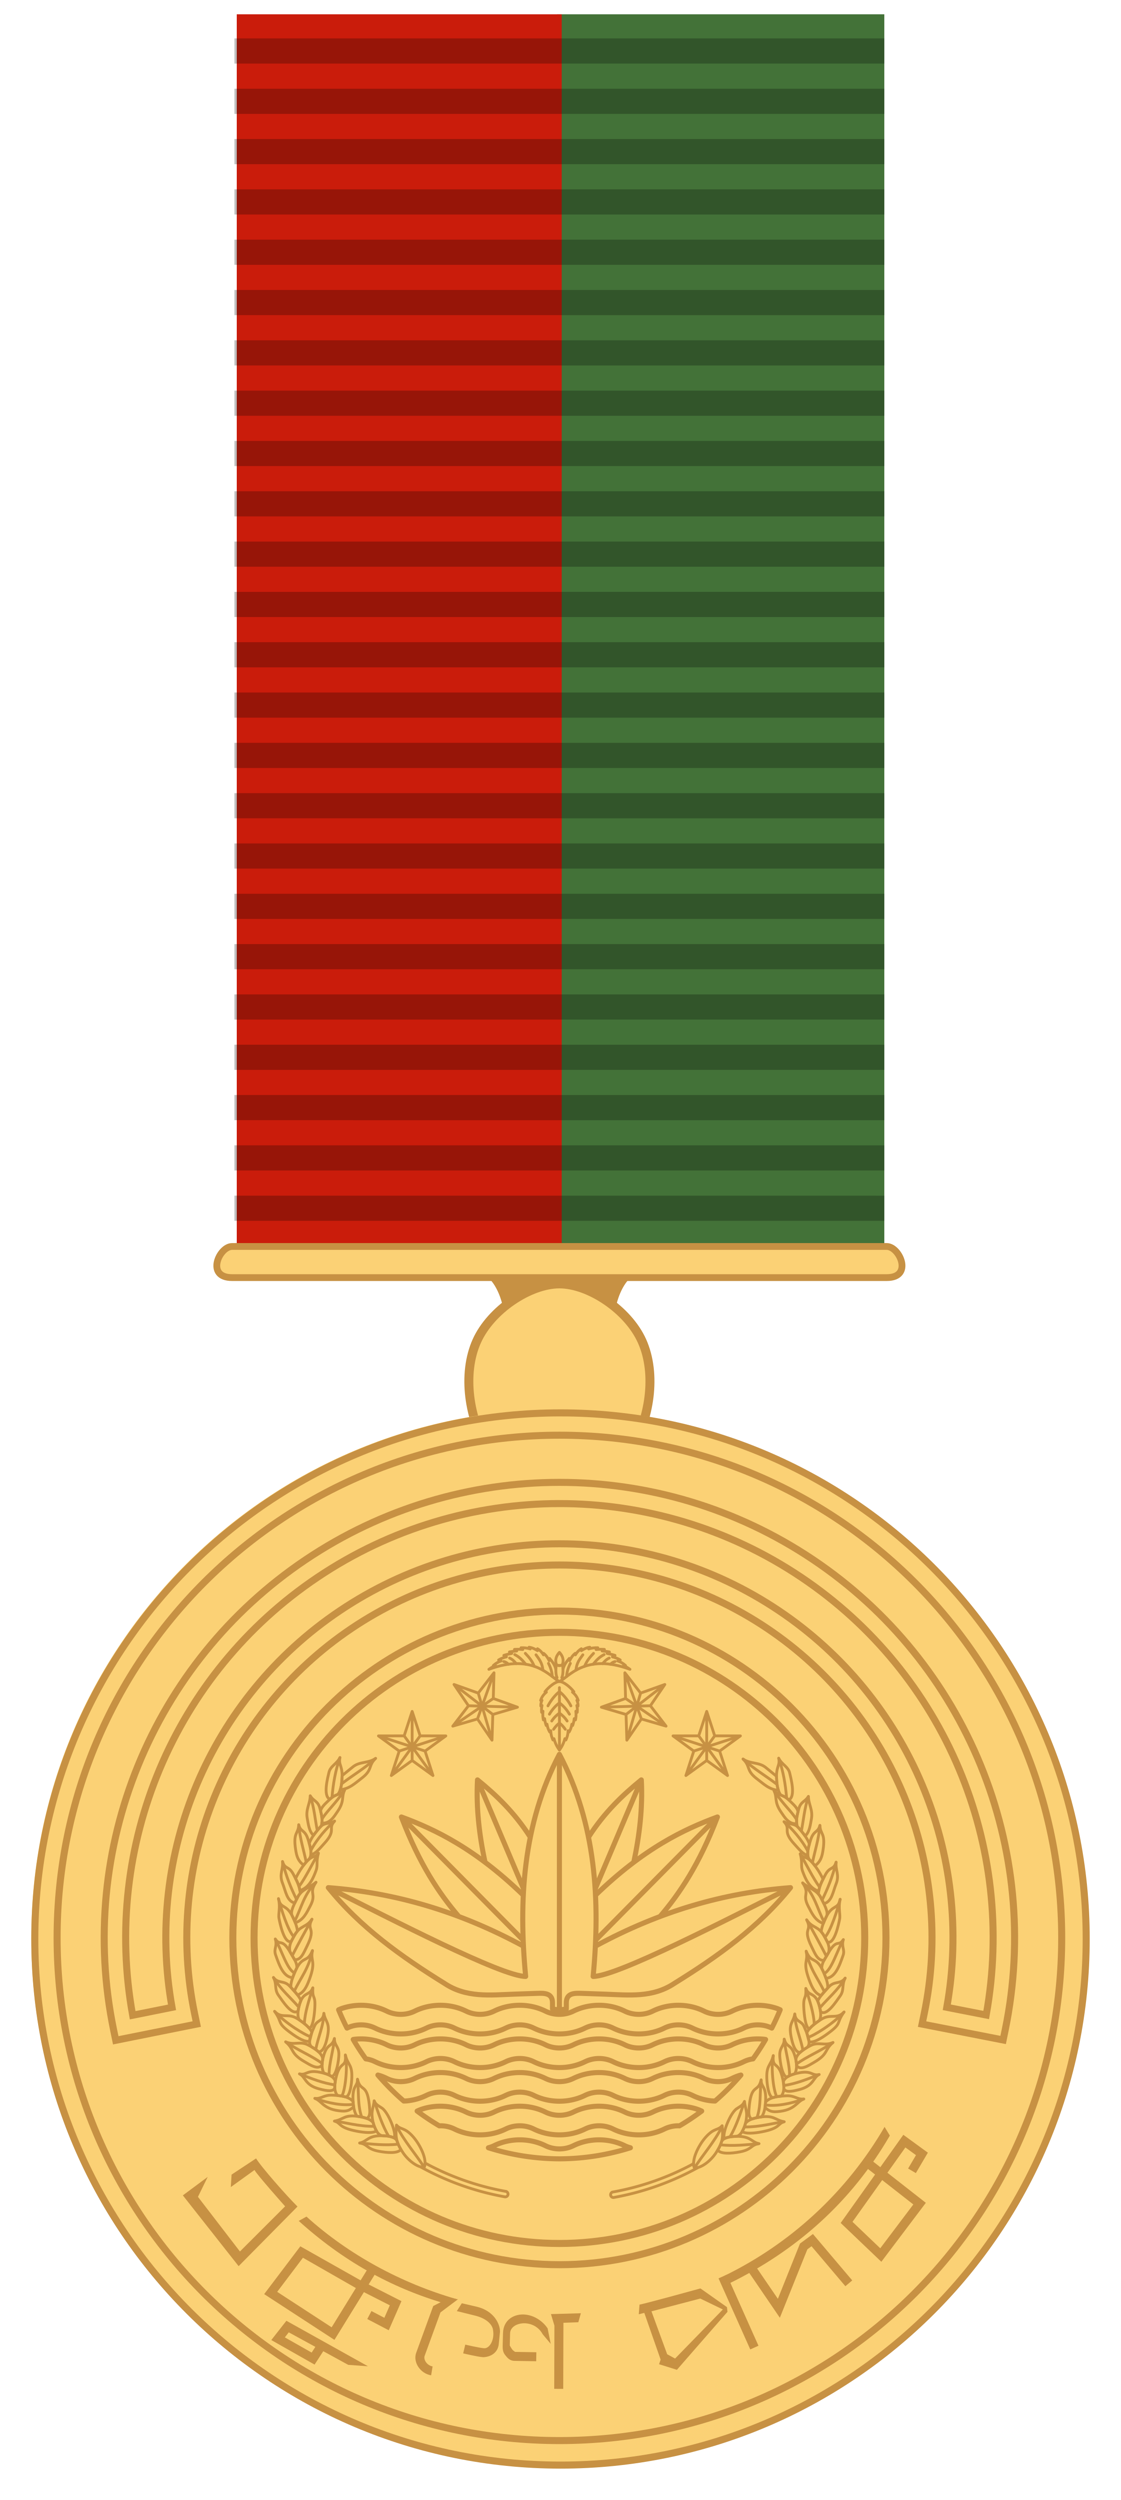 <?xml version="1.0" encoding="UTF-8" standalone="no"?>
<!-- Created with Inkscape (http://www.inkscape.org/) -->

<svg
   viewBox="0 0 398.833 888.734"
   height="888.734"
   width="398.833"
   id="svg2"
   version="1.1"
   xmlns="http://www.w3.org/2000/svg"
   xmlns:svg="http://www.w3.org/2000/svg"
   xmlns:rdf="http://www.w3.org/1999/02/22-rdf-syntax-ns#"
   xmlns:cc="http://creativecommons.org/ns#"
   xmlns:dc="http://purl.org/dc/elements/1.1/">
  <title
     id="title135843">Ekushey Padak - একুশে পদক</title>
  <defs
     id="defs6" />
  <g
     id="g8"
     transform="translate(8.273,443.609)"
     style="display:inline" />
  <g
     id="layer1"
     transform="translate(8.273,443.609)"
     style="display:inline">
    <g
       id="g248820"
       transform="matrix(-2.618,0,0,2.388,360.774,201.138)">
      <path
         id="rect417-6"
         style="fill:#437238;fill-opacity:1;fill-rule:evenodd;stroke-width:0.739;stop-color:#000000"
         d="m 65.264,-267.867 v 74.748 H 20.787 v -74.748 z m 4e-5,74.748 V -84.508 H 20.787 V -193.119 Z" />
      <path
         id="path432-9"
         style="fill:#ca1c0b;fill-opacity:1;fill-rule:evenodd;stroke-width:0.737;stop-color:#000000"
         d="m 108.79,-267.867 v 74.748 H 64.63 v -74.748 z m -1.4e-4,74.748 V -84.508 H 64.63 V -193.119 Z" />
      <path
         id="path3508-8"
         style="opacity:0.25;fill:#000000;fill-opacity:1;fill-rule:evenodd;stroke:none;stroke-width:1.767"
         d="m 109.107,-264.277 v 3.745 H 20.787 v -3.745 z m 0,7.491 v 3.745 H 20.787 v -3.745 z m 0,7.489 v 3.746 H 20.787 v -3.746 z m 0,7.491 v 3.745 H 20.787 v -3.745 z m 0,7.491 v 3.745 H 20.787 v -3.745 z m 0,7.491 v 3.745 H 20.787 v -3.745 z m 0,7.489 v 3.746 H 20.787 v -3.746 z m 0,7.491 v 3.746 H 20.787 v -3.746 z m 0,7.491 v 3.745 H 20.787 v -3.745 z m -1.4e-4,7.491 v 3.745 H 20.787 v -3.745 z m 0,7.491 v 3.745 H 20.787 v -3.745 z m 0,7.489 v 3.746 H 20.787 v -3.746 z m 0,7.491 v 3.746 H 20.787 v -3.746 z m 0,7.491 v 3.745 H 20.787 v -3.745 z m 0,7.491 v 3.745 H 20.787 v -3.745 z m 0,7.491 v 3.745 H 20.787 v -3.745 z m 0,7.489 v 3.746 H 20.787 v -3.746 z m 0,7.491 v 3.745 H 20.787 v -3.745 z m 0,7.491 v 3.745 H 20.787 v -3.745 z m 0,7.491 v 3.745 H 20.787 v -3.745 z m 0,7.489 v 3.746 H 20.787 v -3.746 z m 0,7.491 v 3.746 H 20.787 v -3.746 z m 0,7.491 v 3.745 H 20.787 v -3.745 z m 0,7.491 v 3.745 H 20.787 v -3.745 z" />
    </g>
    <path
       style="fill:#c79143;fill-opacity:1;stroke:none;stroke-width:0.481;stroke-linecap:butt;stroke-linejoin:miter;stroke-opacity:1"
       d="m 164.403,9.752 c 4.43,3.015 6.014,10.251 6.014,10.251 h 40.671 c 0,0 1.584,-7.236 6.014,-10.251 z"
       id="path18552" />
    <path
       style="fill:#fbd175;fill-opacity:1;stroke:#c79143;stroke-width:3.197;stroke-linecap:butt;stroke-linejoin:miter;stroke-opacity:1"
       d="m 165.43,71.942 c -6.79,-10.822 -9.368,-27.028 -4.056,-38.824 4.978,-11.056 18.8,-20.306 29.379,-20.306 10.579,0 24.401,9.25 29.379,20.306 5.311,11.796 2.734,28.002 -4.056,38.824 -5.556,8.856 -25.323,26.391 -25.323,26.391 0,0 -19.767,-17.535 -25.323,-26.391 z"
       id="path12241-8-1" />
    <path
       id="rect15541-4"
       style="fill:#fbd175;fill-opacity:1;stroke:#c79143;stroke-width:2.418;stroke-linejoin:round;stroke-dashoffset:36.074;stroke-opacity:1;stop-color:#000000"
       d="m 307.206,10.585 c 9.504,0 4.609,-11.067 0,-11.067 H 190.753 74.3 c -4.609,0 -9.504,11.067 0,11.067 H 190.753 Z" />
    <path
       style="color:#000000;fill:#fbd175;fill-opacity:1;fill-rule:evenodd;stroke-width:1.009;-inkscape-stroke:none"
       d="m 190.754,57.418 c -103.729,0 -187.901,84.171 -187.901,187.9 0,103.729 84.172,187.9 187.901,187.9 103.729,0 187.899,-84.171 187.899,-187.9 0,-103.729 -84.17,-187.9 -187.899,-187.9 z"
       id="path96136" />
    <path
       style="color:#000000;fill:none;fill-rule:evenodd;stroke:#c79143;stroke-width:2.5;stroke-miterlimit:4;stroke-dasharray:none;stroke-opacity:1"
       d="m 190.754,66.609 c 98.743,0 178.709,79.966 178.709,178.709 0,98.743 -79.966,178.709 -178.709,178.709 -98.743,1e-5 -178.711,-79.966 -178.711,-178.709 -5e-6,-98.743 79.968,-178.709 178.711,-178.709 z"
       id="path110317" />
    <path
       style="color:#000000;fill:none;fill-rule:evenodd;stroke:#c79143;stroke-width:2.51;stroke-miterlimit:4;stroke-dasharray:none;stroke-opacity:1"
       d="M 191.144,58.672 C 87.891,58.672 4.107,142.457 4.107,245.709 c 0,103.252 83.785,187.036 187.037,187.036 103.253,0 187.035,-83.784 187.035,-187.036 0,-103.252 -83.783,-187.036 -187.035,-187.036 z"
       id="path874" />
    <path
       style="color:#000000;fill:none;fill-rule:evenodd;stroke:#c79143;stroke-width:2.5;stroke-miterlimit:4;stroke-dasharray:none;stroke-opacity:1"
       d="m 190.701,83.377 c -31.492,0.01 -62.98,9.185 -90.271,27.523 -54.582,36.677 -81.573,102.75 -68.281,167.152 l 0.76,3.676 28.818,-5.777 -0.771,-3.721 C 50.015,219.467 72.085,165.358 116.809,135.299 c 44.723,-30.059 103.16,-30.059 147.885,-0.002 44.725,30.057 66.797,84.165 55.859,136.93 l -0.773,3.736 28.846,5.65 0.754,-3.662 C 362.63,213.54 335.596,147.484 280.99,110.842 253.687,92.521 222.193,83.367 190.701,83.377 Z m 0.002,7.541 c 30.019,-0.01 60.041,8.721 86.08,26.193 51.036,34.247 76.699,95.38 65.814,155.629 l -14.018,-2.746 C 338.348,215.449 315.095,160.072 268.904,129.029 221.651,97.273 159.849,97.275 112.598,129.033 66.404,160.08 43.152,215.465 52.93,270.016 l -14.008,2.807 c -10.915,-60.236 14.709,-121.38 65.719,-155.656 26.028,-17.489 56.043,-26.238 86.062,-26.248 z"
       id="path874-7-0-3" />
    <path
       style="color:#000000;fill:none;fill-rule:evenodd;stroke:#c79143;stroke-width:2.5;stroke-miterlimit:4;stroke-dasharray:none;stroke-opacity:1"
       d="m 190.754,129.135 c -64.122,0 -116.186,52.062 -116.186,116.184 0,64.122 52.064,116.184 116.186,116.184 64.122,0 116.184,-52.062 116.184,-116.184 0,-64.122 -52.062,-116.184 -116.184,-116.184 z m 0,7.551 c 60.042,0 108.633,48.591 108.633,108.633 0,60.042 -48.591,108.635 -108.633,108.635 -60.042,0 -108.635,-48.593 -108.635,-108.635 0,-60.042 48.593,-108.633 108.635,-108.633 z"
       id="path874-7" />
  </g>
  <g
     id="layer2"
     transform="translate(12.295,502.197)">
    <g
       id="g59"
       transform="matrix(0.823,0,0,0.823,67.357,68.348)"
       style="fill:none;fill-opacity:1;stroke:#c79143;stroke-width:1.215;stroke-miterlimit:4;stroke-dasharray:none;stroke-opacity:1">
      <g
         id="g58"
         style="fill:none;fill-opacity:1;stroke:#c79143;stroke-width:1.215;stroke-miterlimit:4;stroke-dasharray:none;stroke-opacity:1">
        <path
           id="path28-5"
           style="font-variation-settings:normal;opacity:1;fill:none;fill-opacity:1;stroke:#c79143;stroke-width:1.215;stroke-linecap:butt;stroke-linejoin:round;stroke-miterlimit:4;stroke-dasharray:none;stroke-dashoffset:0;stroke-opacity:1;stop-color:#000000;stop-opacity:1"
           d="M 111.615,43.74 99.495,34.378 m -0.529,17.996 12.649,-8.634 4.303,14.698 m 0.856,-29.118 -5.158,14.42 15.308,0.45 m -15.308,-0.45 -5.875,-0.173 m 3.895,5.707 1.98,-5.534 4.651,3.593 m -6.303,-9.234 1.651,5.641 4.854,-3.314 m 0.304,-11.106 -6.81,8.779 -10.469,-3.721 6.245,9.189 -6.774,8.807 10.669,-3.1 6.282,9.164 0.349,-11.105 10.657,-3.143 -10.454,-3.763 z M 81.39,61.328 66.825,56.596 m 5.563,17.122 9.002,-12.39 9.002,12.39 M 81.39,46.013 v 15.315 l 14.565,-4.733 m -14.565,4.733 -5.59,1.816 m 5.59,4.061 v -5.877 l 5.59,1.816 m -9.045,-6.571 3.455,4.755 3.455,-4.755 m -3.455,-10.56 -3.455,10.56 -11.111,0.022 8.975,6.549 -3.412,10.574 9.002,-6.512 9.002,6.512 -3.412,-10.574 8.975,-6.549 -11.111,-0.022 z" />
        <path
           id="path29-8"
           style="font-variation-settings:normal;opacity:1;fill:none;fill-opacity:1;stroke:#c79143;stroke-width:1.215;stroke-linecap:butt;stroke-linejoin:round;stroke-miterlimit:4;stroke-dasharray:none;stroke-dashoffset:0;stroke-opacity:1;stop-color:#000000;stop-opacity:1"
           d="m 178.503,43.74 12.12,-9.362 m 0.529,17.996 -12.649,-8.634 -4.303,14.698 m -0.856,-29.118 5.158,14.42 -15.308,0.45 m 15.308,-0.45 5.875,-0.173 m -3.895,5.707 -1.98,-5.534 -4.651,3.593 m 6.303,-9.234 -1.651,5.641 -4.854,-3.314 m -0.304,-11.106 6.81,8.779 10.469,-3.721 -6.245,9.189 6.774,8.807 -10.669,-3.1 -6.282,9.164 -0.349,-11.105 -10.657,-3.143 10.454,-3.763 z m 35.384,32.008 14.565,-4.733 m -5.563,17.122 -9.002,-12.39 -9.002,12.39 m 9.002,-27.705 v 15.315 l -14.565,-4.733 m 14.565,4.733 5.59,1.816 m -5.59,4.061 v -5.878 l -5.59,1.816 m 9.045,-6.571 -3.455,4.755 -3.455,-4.755 m 3.455,-10.56 3.455,10.56 11.111,0.022 -8.975,6.549 3.412,10.574 -9.002,-6.512 -9.002,6.512 3.412,-10.574 -8.975,-6.549 11.111,-0.022 z" />
      </g>
      <g
         id="g56"
         transform="translate(-0.495)"
         style="fill:none;fill-opacity:1;stroke:#c79143;stroke-width:1.215;stroke-miterlimit:4;stroke-dasharray:none;stroke-opacity:1">
        <path
           id="path30-6"
           style="font-variation-settings:normal;opacity:1;fill:none;fill-opacity:1;stroke:#c79143;stroke-width:1.215;stroke-linecap:butt;stroke-linejoin:round;stroke-miterlimit:4;stroke-dasharray:none;stroke-dashoffset:0;stroke-opacity:1;stop-color:#000000;stop-opacity:1"
           d="m 145.554,33.11 c -1.743,0 -4.556,2.249 -6.251,4.403 l 0.608,0.178 c -1.058,0.866 -1.995,1.974 -2.476,3.568 l 0.579,-0.05 c -0.394,0.704 -0.577,1.948 -0.496,2.514 l 0.513,-0.281 c -0.255,1.064 -0.27,2.039 -0.174,2.971 l 0.594,-0.485 c -0.192,1.665 -0.024,2.911 0.159,3.748 l 0.537,-0.546 c 0.146,1.139 0.386,2.167 0.686,2.96 l 0.356,-0.554 c 0.237,1.592 0.663,2.49 1.181,3.386 l 0.444,-0.573 c 0.029,1.822 0.487,2.961 0.935,3.999 l 0.444,-0.561 c 0.43,1.502 0.977,3.048 2.361,4.919 1.384,-1.871 1.931,-3.417 2.361,-4.919 l 0.444,0.561 c 0.448,-1.038 0.906,-2.177 0.935,-3.999 l 0.444,0.573 c 0.518,-0.897 0.944,-1.794 1.181,-3.386 l 0.356,0.554 c 0.3,-0.793 0.541,-1.821 0.686,-2.96 l 0.537,0.546 c 0.183,-0.837 0.35,-2.083 0.159,-3.748 l 0.594,0.485 c 0.096,-0.933 0.082,-1.907 -0.174,-2.971 l 0.513,0.281 c 0.081,-0.566 -0.102,-1.81 -0.496,-2.514 l 0.579,0.05 c -0.481,-1.593 -1.418,-2.702 -2.476,-3.568 l 0.608,-0.178 c -1.695,-2.154 -4.508,-4.403 -6.251,-4.403 z" />
        <path
           id="path31"
           style="font-variation-settings:normal;fill:none;fill-opacity:1;stroke:#c79143;stroke-width:1.215;stroke-linecap:butt;stroke-linejoin:round;stroke-miterlimit:4;stroke-dasharray:none;stroke-dashoffset:0;stroke-opacity:1;stop-color:#000000"
           d="m 144.269,25.848 c -0.365,1.106 -0.383,4.421 0.263,5.524 l -0.334,-0.118 c 0.028,0.899 0.494,1.856 1.356,1.856 0.862,0 1.328,-0.958 1.356,-1.856 l -0.334,0.118 c 0.646,-1.103 0.628,-4.418 0.263,-5.524 -0.36,0.239 -0.842,0.345 -1.285,0.345 -0.444,0 -0.925,-0.105 -1.285,-0.345 z" />
        <path
           id="path32"
           style="font-variation-settings:normal;fill:none;fill-opacity:1;stroke:#c79143;stroke-width:1.215;stroke-linecap:butt;stroke-linejoin:round;stroke-miterlimit:4;stroke-dasharray:none;stroke-dashoffset:0;stroke-opacity:1;stop-color:#000000"
           d="m 145.554,20.511 c -1.226,1.35 -2.067,2.966 -1.285,5.337 0.36,0.239 0.842,0.345 1.285,0.345 0.444,0 0.925,-0.105 1.285,-0.345 0.782,-2.37 -0.059,-3.986 -1.285,-5.337 z" />
        <path
           style="font-variation-settings:normal;fill:none;fill-opacity:1;stroke:#c79143;stroke-width:1.215;stroke-linecap:butt;stroke-linejoin:round;stroke-miterlimit:4;stroke-dasharray:none;stroke-dashoffset:0;stroke-opacity:1;stop-color:#000000"
           d="m 145.554,33.11 c -3.999,-1.901 -11.122,-12.444 -30.494,-5.281 0.866,-0.591 1.699,-1.21 2.83,-1.567 l -0.912,-0.07 c 0.975,-0.891 2.089,-1.572 3.391,-1.964 l -1.099,-0.444 c 1.072,-0.666 2.208,-1.074 3.379,-1.333 l -1.134,-0.643 c 1.07,-0.347 2.224,-0.616 3.438,-0.83 l -1.006,-0.655 c 1.093,-0.222 2.125,-0.321 3.157,-0.421 l -0.982,-0.678 c 1.158,-0.076 2.353,-0.064 3.59,0.047 l -0.748,-0.76 c 1.475,-0.04 2.801,0.129 3.964,0.526 l -0.514,-0.748 c 1.406,0.182 2.513,0.749 3.66,1.473 v -0.819 c 1.195,0.682 2.081,1.77 2.572,2.631 l 0.047,-0.667 c 1.094,0.807 1.93,2.09 2.431,3.186 l 0.182,-0.976 c 1.123,1.339 2.238,2.687 2.715,4.759"
           id="path33" />
        <path
           style="font-variation-settings:normal;fill:none;fill-opacity:1;stroke:#c79143;stroke-width:1.215;stroke-linecap:round;stroke-linejoin:miter;stroke-miterlimit:4;stroke-dasharray:none;stroke-dashoffset:0;stroke-opacity:1;stop-color:#000000"
           d="m 121.491,24.48 c 0.86,0.195 1.547,0.634 1.978,1.161"
           id="path34" />
        <path
           style="font-variation-settings:normal;fill:none;fill-opacity:1;stroke:#c79143;stroke-width:1.215;stroke-linecap:round;stroke-linejoin:miter;stroke-miterlimit:4;stroke-dasharray:none;stroke-dashoffset:0;stroke-opacity:1;stop-color:#000000"
           d="m 124.016,22.965 c 1.217,0.526 2.069,1.48 2.875,2.404"
           id="path35" />
        <path
           style="font-variation-settings:normal;fill:none;fill-opacity:1;stroke:#c79143;stroke-width:1.215;stroke-linecap:round;stroke-linejoin:miter;stroke-miterlimit:4;stroke-dasharray:none;stroke-dashoffset:0;stroke-opacity:1;stop-color:#000000"
           d="m 126.238,21.468 c 2.138,1.078 3.463,2.603 4.746,4.167"
           id="path36" />
        <path
           style="font-variation-settings:normal;fill:none;fill-opacity:1;stroke:#c79143;stroke-width:1.215;stroke-linecap:round;stroke-linejoin:miter;stroke-miterlimit:4;stroke-dasharray:none;stroke-dashoffset:0;stroke-opacity:1;stop-color:#000000"
           d="m 130.82,20.935 c 1.355,1.485 2.731,2.847 3.874,5.61"
           id="path37" />
        <path
           style="font-variation-settings:normal;fill:none;fill-opacity:1;stroke:#c79143;stroke-width:1.215;stroke-linecap:round;stroke-linejoin:miter;stroke-miterlimit:4;stroke-dasharray:none;stroke-dashoffset:0;stroke-opacity:1;stop-color:#000000"
           d="m 135.429,21.562 c 1.296,1.826 2.716,3.438 2.982,6.656"
           id="path38" />
        <path
           style="font-variation-settings:normal;fill:none;fill-opacity:1;stroke:#c79143;stroke-width:1.215;stroke-linecap:round;stroke-linejoin:miter;stroke-miterlimit:4;stroke-dasharray:none;stroke-dashoffset:0;stroke-opacity:1;stop-color:#000000"
           d="m 140.831,25.257 c 0.951,1.898 1.545,3.796 1.624,5.694"
           id="path39" />
        <path
           style="font-variation-settings:normal;fill:none;fill-opacity:1;stroke:#c79143;stroke-width:1.215;stroke-linecap:butt;stroke-linejoin:round;stroke-miterlimit:4;stroke-dasharray:none;stroke-dashoffset:0;stroke-opacity:1;stop-color:#000000"
           d="m 145.554,33.11 c 3.999,-1.901 11.122,-12.444 30.494,-5.281 -0.866,-0.591 -1.699,-1.21 -2.83,-1.567 l 0.912,-0.07 c -0.975,-0.891 -2.089,-1.572 -3.391,-1.964 l 1.099,-0.444 c -1.072,-0.666 -2.208,-1.074 -3.379,-1.333 l 1.134,-0.643 c -1.07,-0.347 -2.224,-0.616 -3.438,-0.83 l 1.006,-0.655 c -1.093,-0.222 -2.125,-0.321 -3.157,-0.421 l 0.982,-0.678 c -1.158,-0.076 -2.353,-0.064 -3.59,0.047 l 0.748,-0.76 c -1.475,-0.04 -2.801,0.129 -3.964,0.526 l 0.514,-0.748 c -1.406,0.182 -2.513,0.749 -3.66,1.473 v -0.819 c -1.195,0.682 -2.081,1.77 -2.572,2.631 l -0.047,-0.667 c -1.094,0.807 -1.93,2.09 -2.431,3.186 l -0.182,-0.976 c -1.123,1.339 -2.238,2.687 -2.715,4.759"
           id="path40" />
        <path
           style="font-variation-settings:normal;fill:none;fill-opacity:1;stroke:#c79143;stroke-width:1.215;stroke-linecap:round;stroke-linejoin:miter;stroke-miterlimit:4;stroke-dasharray:none;stroke-dashoffset:0;stroke-opacity:1;stop-color:#000000"
           d="m 169.616,24.48 c -0.86,0.195 -1.547,0.634 -1.978,1.161"
           id="path41" />
        <path
           style="font-variation-settings:normal;fill:none;fill-opacity:1;stroke:#c79143;stroke-width:1.215;stroke-linecap:round;stroke-linejoin:miter;stroke-miterlimit:4;stroke-dasharray:none;stroke-dashoffset:0;stroke-opacity:1;stop-color:#000000"
           d="m 167.091,22.965 c -1.217,0.526 -2.069,1.48 -2.875,2.404"
           id="path42" />
        <path
           style="font-variation-settings:normal;fill:none;fill-opacity:1;stroke:#c79143;stroke-width:1.215;stroke-linecap:round;stroke-linejoin:miter;stroke-miterlimit:4;stroke-dasharray:none;stroke-dashoffset:0;stroke-opacity:1;stop-color:#000000"
           d="m 164.87,21.468 c -2.138,1.078 -3.463,2.603 -4.746,4.167"
           id="path43" />
        <path
           style="font-variation-settings:normal;fill:none;fill-opacity:1;stroke:#c79143;stroke-width:1.215;stroke-linecap:round;stroke-linejoin:miter;stroke-miterlimit:4;stroke-dasharray:none;stroke-dashoffset:0;stroke-opacity:1;stop-color:#000000"
           d="m 160.288,20.935 c -1.355,1.485 -2.731,2.847 -3.874,5.61"
           id="path44" />
        <path
           style="font-variation-settings:normal;fill:none;fill-opacity:1;stroke:#c79143;stroke-width:1.215;stroke-linecap:round;stroke-linejoin:miter;stroke-miterlimit:4;stroke-dasharray:none;stroke-dashoffset:0;stroke-opacity:1;stop-color:#000000"
           d="m 155.679,21.562 c -1.296,1.826 -2.716,3.438 -2.982,6.656"
           id="path45" />
        <path
           style="font-variation-settings:normal;fill:none;fill-opacity:1;stroke:#c79143;stroke-width:1.215;stroke-linecap:round;stroke-linejoin:miter;stroke-miterlimit:4;stroke-dasharray:none;stroke-dashoffset:0;stroke-opacity:1;stop-color:#000000"
           d="m 150.277,25.257 c -0.951,1.898 -1.545,3.796 -1.624,5.694"
           id="path46" />
        <path
           style="font-variation-settings:normal;opacity:1;fill:none;fill-opacity:1;stroke:#c79143;stroke-width:1.215;stroke-linecap:round;stroke-linejoin:round;stroke-miterlimit:4;stroke-dasharray:none;stroke-dashoffset:0;stroke-opacity:1;stop-color:#000000;stop-opacity:1"
           d="m 140.597,43.615 c 1.11,-2.21 3.334,-4.981 4.957,-6.127 1.623,1.146 3.847,3.917 4.957,6.127"
           id="path47" />
        <path
           style="font-variation-settings:normal;opacity:1;fill:none;fill-opacity:1;stroke:#c79143;stroke-width:1.215;stroke-linecap:round;stroke-linejoin:round;stroke-miterlimit:4;stroke-dasharray:none;stroke-dashoffset:0;stroke-opacity:1;stop-color:#000000;stop-opacity:1"
           d="m 142.234,50.163 c 0.97,-1.547 2.38,-2.765 3.32,-3.415 0.939,0.651 2.349,1.869 3.32,3.415"
           id="path49" />
        <path
           style="font-variation-settings:normal;opacity:1;fill:none;fill-opacity:1;stroke:#c79143;stroke-width:1.215;stroke-linecap:round;stroke-linejoin:round;stroke-miterlimit:4;stroke-dasharray:none;stroke-dashoffset:0;stroke-opacity:1;stop-color:#000000;stop-opacity:1"
           d="m 143.028,53.735 c 0.821,-1.197 1.773,-2.183 2.526,-2.688 0.753,0.505 1.705,1.49 2.526,2.688"
           id="path50" />
        <path
           style="font-variation-settings:normal;opacity:1;fill:none;fill-opacity:1;stroke:#c79143;stroke-width:1.215;stroke-linecap:round;stroke-linejoin:round;stroke-miterlimit:4;stroke-dasharray:none;stroke-dashoffset:0;stroke-opacity:1;stop-color:#000000;stop-opacity:1"
           d="m 149.881,47.218 c -1.26,-2.15 -2.768,-3.73 -4.328,-4.901 -1.56,1.171 -3.068,2.751 -4.328,4.901"
           id="path52" />
        <path
           style="font-variation-settings:normal;opacity:1;fill:none;fill-opacity:1;stroke:#c79143;stroke-width:1.215;stroke-linecap:round;stroke-linejoin:miter;stroke-miterlimit:4;stroke-dasharray:none;stroke-dashoffset:0;stroke-opacity:1;stop-color:#000000;stop-opacity:1"
           d="M 145.554,35.746 V 62.706"
           id="path54" />
      </g>
    </g>
    <g
       id="g11628"
       transform="matrix(0.994,0,0,0.994,-0.324,-2.916)"
       style="fill:none;fill-opacity:1;stroke:#c79143;stroke-width:1.006;stroke-miterlimit:4;stroke-dasharray:none;stroke-opacity:1">
      <g
         id="g134"
         transform="matrix(-0.823,0,0,0.823,306.9,74.803)"
         style="fill:none;fill-opacity:1;stroke:#c79143;stroke-width:1.222;stroke-miterlimit:4;stroke-dasharray:none;stroke-opacity:1">
        <path
           style="font-variation-settings:normal;opacity:1;fill:none;fill-opacity:1;stroke:#c79143;stroke-width:1.222;stroke-linecap:butt;stroke-linejoin:round;stroke-miterlimit:4;stroke-dasharray:none;stroke-dashoffset:0;stroke-opacity:1;stop-color:#000000;stop-opacity:1"
           d="m 215.095,222.28 c 0.516,5.307 0.227,7.423 -2.864,12.064 -2.482,3.604 -6.444,6.428 -9.15,6.283 -1.55,-3.211 1.719,-9.811 4.829,-13.315 3.785,-4.265 5.345,-2.847 7.186,-5.033 z"
           id="path80" />
        <path
           style="font-variation-settings:normal;opacity:1;fill:none;fill-opacity:1;stroke:#c79143;stroke-width:1.222;stroke-linecap:butt;stroke-linejoin:miter;stroke-miterlimit:4;stroke-dasharray:none;stroke-dashoffset:0;stroke-opacity:1;stop-color:#000000;stop-opacity:1"
           d="m 215.016,222.671 c -3.09,6.471 -8.64,12.589 -11.937,17.956"
           id="path81" />
        <path
           style="font-variation-settings:normal;opacity:1;fill:none;fill-opacity:1;stroke:#c79143;stroke-width:1.222;stroke-linecap:butt;stroke-linejoin:round;stroke-miterlimit:4;stroke-dasharray:none;stroke-dashoffset:0;stroke-opacity:1;stop-color:#000000;stop-opacity:1"
           d="m 231.145,230.072 c -3.488,-0.576 -3.451,-3.757 -11.459,-3.081 -2.342,0.198 -4.325,0.857 -4.845,2.246 -0.53,1.62 -1.092,2.702 -1.663,3.614 1.299,1.862 6.007,1.497 9.671,0.796 5.337,-1.02 4.65,-3.068 8.296,-3.576 z"
           id="path82" />
        <path
           style="font-variation-settings:normal;opacity:1;fill:none;fill-opacity:1;stroke:#c79143;stroke-width:1.222;stroke-linecap:butt;stroke-linejoin:miter;stroke-miterlimit:4;stroke-dasharray:none;stroke-dashoffset:0;stroke-opacity:1;stop-color:#000000;stop-opacity:1"
           d="m 214.365,230.567 c 5.552,0.667 11.172,-0.024 16.78,-0.495"
           id="path83" />
        <path
           style="font-variation-settings:normal;opacity:1;fill:none;fill-opacity:1;stroke:#c79143;stroke-width:1.222;stroke-linecap:butt;stroke-linejoin:round;stroke-miterlimit:4;stroke-dasharray:none;stroke-dashoffset:0;stroke-opacity:1;stop-color:#000000;stop-opacity:1"
           d="m 216.527,227.691 c -2.195,0.279 1.679,-10.553 4.847,-12.767 1.535,-1.072 2.766,-1.462 3.44,-3.208 0.145,2.054 1.052,4.001 0.932,6.166 -0.15,2.712 -0.811,5.134 -2.255,7.443 -0.597,0.804 -1.277,1.462 -2.268,1.579 -2.552,0.073 -3.81,0.41 -4.696,0.787 z"
           id="path84" />
        <path
           style="font-variation-settings:normal;opacity:1;fill:none;fill-opacity:1;stroke:#c79143;stroke-width:1.222;stroke-linecap:butt;stroke-linejoin:miter;stroke-miterlimit:4;stroke-dasharray:none;stroke-dashoffset:0;stroke-opacity:1;stop-color:#000000;stop-opacity:1"
           d="m 218.502,227.139 c 2.734,-4.595 4.481,-10.045 6.311,-15.423"
           id="path85" />
        <path
           style="font-variation-settings:normal;opacity:1;fill:none;fill-opacity:1;stroke:#c79143;stroke-width:1.222;stroke-linecap:square;stroke-linejoin:round;stroke-miterlimit:4;stroke-dasharray:none;stroke-dashoffset:0;stroke-opacity:1;stop-color:#000000;stop-opacity:1"
           d="m 242.104,220.554 c -4.175,-0.709 -4.303,-3.089 -11.015,-1.939 -2.326,0.399 -4.613,1.078 -5.839,2.604 -0.251,1.043 -0.818,2.533 -1.445,3.579 1.456,1.085 5.233,0.778 8.528,0.144 8.337,-1.606 6.724,-3.595 9.771,-4.387 z"
           id="path86" />
        <path
           style="font-variation-settings:normal;opacity:1;fill:none;fill-opacity:1;stroke:#c79143;stroke-width:1.222;stroke-linecap:butt;stroke-linejoin:miter;stroke-miterlimit:4;stroke-dasharray:none;stroke-dashoffset:0;stroke-opacity:1;stop-color:#000000;stop-opacity:1"
           d="m 242.104,220.554 c -4.017,0.39 -10.408,2.36 -17.363,2.269"
           id="path87" />
        <path
           style="font-variation-settings:normal;opacity:1;fill:none;fill-opacity:1;stroke:#c79143;stroke-width:1.222;stroke-linecap:butt;stroke-linejoin:round;stroke-miterlimit:4;stroke-dasharray:none;stroke-dashoffset:0;stroke-opacity:1;stop-color:#000000;stop-opacity:1"
           d="m 228.088,219.367 c -1.429,-0.578 -1.439,-2.479 -1.332,-4.006 0.856,-12.155 3.934,-6.882 5.303,-13.024 -0.11,3.406 2.392,2.439 1.919,9.671 -0.132,2.023 -0.473,4.833 -1.736,6.436 -1.232,0.139 -2.58,0.405 -4.155,0.924 z"
           id="path88" />
        <path
           style="font-variation-settings:normal;opacity:1;fill:none;fill-opacity:1;stroke:#c79143;stroke-width:1.222;stroke-linecap:butt;stroke-linejoin:miter;stroke-miterlimit:4;stroke-dasharray:none;stroke-dashoffset:0;stroke-opacity:1;stop-color:#000000;stop-opacity:1"
           d="m 230.227,218.778 c 1.823,-4.961 1.224,-10.96 1.833,-16.441"
           id="path89" />
        <path
           style="font-variation-settings:normal;opacity:1;fill:none;fill-opacity:1;stroke:#c79143;stroke-width:1.222;stroke-linecap:butt;stroke-linejoin:round;stroke-miterlimit:4;stroke-dasharray:none;stroke-dashoffset:0;stroke-opacity:1;stop-color:#000000;stop-opacity:1"
           d="m 233.721,214.41 c 1.284,0.913 2.205,1.989 5.191,1.771 7.989,-0.583 8.449,-4.283 11.716,-5.519 -2.798,0.384 -3.852,-1.604 -7.788,-1.38 -3.507,0.2 -6.828,0.513 -8.862,2.725 -0.052,0.832 -0.136,1.634 -0.258,2.403 z"
           id="path90" />
        <path
           style="font-variation-settings:normal;opacity:1;fill:none;fill-opacity:1;stroke:#c79143;stroke-width:1.222;stroke-linecap:butt;stroke-linejoin:miter;stroke-miterlimit:4;stroke-dasharray:none;stroke-dashoffset:0;stroke-opacity:1;stop-color:#000000;stop-opacity:1"
           d="m 250.629,210.662 c -6.26,2.218 -11.907,3.211 -16.756,2.608"
           id="path91" />
        <path
           style="font-variation-settings:normal;opacity:1;fill:none;fill-opacity:1;stroke:#c79143;stroke-width:1.222;stroke-linecap:square;stroke-linejoin:round;stroke-miterlimit:4;stroke-dasharray:none;stroke-dashoffset:0;stroke-opacity:1;stop-color:#000000;stop-opacity:1"
           d="m 237.345,191.789 c -1.115,4.712 -3.252,3.98 -2.765,10.928 0.248,3.539 1.158,7.458 2.748,7.317 0.959,-0.3 2.144,-0.477 3.421,-0.603 1.574,-1.818 1.305,-4.593 0.747,-7.275 -1.746,-8.401 -4.692,-4.216 -4.152,-10.367 z"
           id="path92" />
        <path
           style="font-variation-settings:normal;opacity:1;fill:none;fill-opacity:1;stroke:#c79143;stroke-width:1.222;stroke-linecap:butt;stroke-linejoin:miter;stroke-miterlimit:4;stroke-dasharray:none;stroke-dashoffset:0;stroke-opacity:1;stop-color:#000000;stop-opacity:1"
           d="m 238.846,209.681 c -1.675,-3.197 -2.561,-13.674 -1.501,-17.892"
           id="path93" />
        <path
           style="font-variation-settings:normal;opacity:1;fill:none;fill-opacity:1;stroke:#c79143;stroke-width:1.222;stroke-linecap:butt;stroke-linejoin:round;stroke-miterlimit:4;stroke-dasharray:none;stroke-dashoffset:0;stroke-opacity:1;stop-color:#000000;stop-opacity:1"
           d="m 257.307,200.025 c -3.291,0.851 -3.004,-2.187 -9.872,-0.48 -0.549,0.136 -5.023,1.017 -5.731,3.703 0.203,1.016 0.26,2.38 0.215,2.942 0.793,1.564 2.984,1.387 6.889,0.35 6.248,-1.659 5.8,-5.272 8.5,-6.515 z"
           id="path94" />
        <path
           style="font-variation-settings:normal;opacity:1;fill:none;fill-opacity:1;stroke:#c79143;stroke-width:1.222;stroke-linecap:butt;stroke-linejoin:miter;stroke-miterlimit:4;stroke-dasharray:none;stroke-dashoffset:0;stroke-opacity:1;stop-color:#000000;stop-opacity:1"
           d="m 241.899,204.804 c 5.261,-0.717 10.328,-2.794 15.408,-4.779"
           id="path95" />
        <path
           style="font-variation-settings:normal;opacity:1;fill:none;fill-opacity:1;stroke:#c79143;stroke-width:1.222;stroke-linecap:butt;stroke-linejoin:round;stroke-miterlimit:4;stroke-dasharray:none;stroke-dashoffset:0;stroke-opacity:1;stop-color:#000000;stop-opacity:1"
           d="m 243.69,200.928 c -2.193,1.228 -3.625,-6.747 -3.531,-9.7 0.103,-3.274 2.011,-3.605 1.935,-6.582 1.138,4.136 3.207,1.618 4.871,8.176 0.543,2.141 0.871,4.832 -0.307,6.913 -0.953,0.288 -1.692,0.467 -2.967,1.193 z"
           id="path96" />
        <path
           style="font-variation-settings:normal;opacity:1;fill:none;fill-opacity:1;stroke:#c79143;stroke-width:1.222;stroke-linecap:butt;stroke-linejoin:miter;stroke-miterlimit:4;stroke-dasharray:none;stroke-dashoffset:0;stroke-opacity:1;stop-color:#000000;stop-opacity:1"
           d="m 242.094,184.646 c 0.442,5.332 2.352,10.59 2.332,15.889"
           id="path97" />
        <path
           style="font-variation-settings:normal;opacity:1;fill:none;fill-opacity:1;stroke:#c79143;stroke-width:1.222;stroke-linecap:butt;stroke-linejoin:round;stroke-miterlimit:4;stroke-dasharray:none;stroke-dashoffset:0;stroke-opacity:1;stop-color:#000000;stop-opacity:1"
           d="m 247.454,196.09 c 1.661,2.482 5.44,-0.086 7.587,-1.329 6.45,-3.733 4.336,-5.358 8.285,-8.66 -3.671,1.667 -6.425,-0.519 -9.92,1.438 -0.743,0.416 -6.563,3.23 -6.195,6.391 0.159,0.762 0.209,1.465 0.242,2.16 z"
           id="path98" />
        <path
           style="font-variation-settings:normal;opacity:1;fill:none;fill-opacity:1;stroke:#c79143;stroke-width:1.222;stroke-linecap:butt;stroke-linejoin:miter;stroke-miterlimit:4;stroke-dasharray:none;stroke-dashoffset:0;stroke-opacity:1;stop-color:#000000;stop-opacity:1"
           d="m 247.42,195.504 c 4.336,-3.23 10.658,-5.764 15.906,-9.403"
           id="path99" />
        <path
           style="font-variation-settings:normal;opacity:1;fill:none;fill-opacity:1;stroke:#c79143;stroke-width:1.222;stroke-linecap:butt;stroke-linejoin:round;stroke-miterlimit:4;stroke-dasharray:none;stroke-dashoffset:0;stroke-opacity:1;stop-color:#000000;stop-opacity:1"
           d="m 249.011,190.443 c -2.252,0.073 -3.313,-3.857 -3.907,-6.756 -1.246,-6.075 1.023,-6.262 1.587,-9.988 0.321,3.61 2.88,2.791 4.053,5.523 1.234,2.875 3.381,7.277 1.276,9.078 -1.508,0.902 -2.17,1.39 -3.008,2.143 z"
           id="path100" />
        <path
           style="font-variation-settings:normal;opacity:1;fill:none;fill-opacity:1;stroke:#c79143;stroke-width:1.222;stroke-linecap:butt;stroke-linejoin:miter;stroke-miterlimit:4;stroke-dasharray:none;stroke-dashoffset:0;stroke-opacity:1;stop-color:#000000;stop-opacity:1"
           d="m 246.691,173.699 c 0.057,5.539 2.707,10.743 3.499,15.784"
           id="path101" />
        <path
           style="font-variation-settings:normal;opacity:1;fill:none;fill-opacity:1;stroke:#c79143;stroke-width:1.222;stroke-linecap:butt;stroke-linejoin:round;stroke-miterlimit:4;stroke-dasharray:none;stroke-dashoffset:0;stroke-opacity:1;stop-color:#000000;stop-opacity:1"
           d="m 251.911,181.981 0.987,3.801 c 1.887,0.598 5.114,-1.377 7.512,-3.085 7.245,-5.161 3.917,-4.568 7.728,-9.857 -2.894,3.162 -5.516,0.992 -9.028,2.701 -1.017,0.495 -6.211,3.715 -7.199,6.441 z"
           id="path102" />
        <path
           style="font-variation-settings:normal;opacity:1;fill:none;fill-opacity:1;stroke:#c79143;stroke-width:1.222;stroke-linecap:butt;stroke-linejoin:miter;stroke-miterlimit:4;stroke-dasharray:none;stroke-dashoffset:0;stroke-opacity:1;stop-color:#000000;stop-opacity:1"
           d="m 268.139,172.839 c -4.76,5.233 -13.334,10.419 -15.734,11.042"
           id="path103" />
        <path
           style="font-variation-settings:normal;opacity:1;fill:none;fill-opacity:1;stroke:#c79143;stroke-width:1.222;stroke-linecap:butt;stroke-linejoin:round;stroke-miterlimit:4;stroke-dasharray:none;stroke-dashoffset:0;stroke-opacity:1;stop-color:#000000;stop-opacity:1"
           d="m 253.089,180.139 c -1.421,-0.082 -2.123,-4.318 -2.398,-7.831 -0.573,-7.327 1.102,-4.085 0.791,-9.691 1.441,3.861 4.449,1.092 6.104,8.427 0.501,2.219 0.599,4.606 -0.342,5.623 -1.792,1.242 -3.014,2.183 -4.155,3.472 z"
           id="path104" />
        <path
           style="font-variation-settings:normal;opacity:1;fill:none;fill-opacity:1;stroke:#c79143;stroke-width:1.222;stroke-linecap:butt;stroke-linejoin:miter;stroke-miterlimit:4;stroke-dasharray:none;stroke-dashoffset:0;stroke-opacity:1;stop-color:#000000;stop-opacity:1"
           d="m 255.168,178.187 c -0.197,-4.754 -1.992,-10.149 -3.686,-15.571"
           id="path105" />
        <path
           style="font-variation-settings:normal;opacity:1;fill:none;fill-opacity:1;stroke:#c79143;stroke-width:1.222;stroke-linecap:butt;stroke-linejoin:round;stroke-miterlimit:4;stroke-dasharray:none;stroke-dashoffset:0;stroke-opacity:1;stop-color:#000000;stop-opacity:1"
           d="m 256.646,168.112 c 0.864,-1.884 2.95,-4.325 5.225,-6.518 2.319,-2.236 4.819,-0.775 6.747,-3.473 -1.631,3.066 -0.277,5.152 -2.249,7.838 -1.601,2.18 -5.865,9.073 -8.501,6.693 -0.164,-1.262 -0.445,-2.646 -1.222,-4.541 z"
           id="path106" />
        <path
           style="font-variation-settings:normal;opacity:1;fill:none;fill-opacity:1;stroke:#c79143;stroke-width:1.222;stroke-linecap:butt;stroke-linejoin:miter;stroke-miterlimit:4;stroke-dasharray:none;stroke-dashoffset:0;stroke-opacity:1;stop-color:#000000;stop-opacity:1"
           d="m 257.586,171.043 c 3.682,-4.295 7.755,-7.529 11.032,-12.922"
           id="path107" />
        <path
           style="font-variation-settings:normal;opacity:1;fill:none;fill-opacity:1;stroke:#c79143;stroke-width:1.222;stroke-linecap:butt;stroke-linejoin:round;stroke-miterlimit:4;stroke-dasharray:none;stroke-dashoffset:0;stroke-opacity:1;stop-color:#000000;stop-opacity:1"
           d="m 258.134,165.728 c -2.734,-0.925 -4.017,-3.634 -5.225,-6.945 -2.99,-8.191 -0.211,-7.551 -1.268,-12.357 2.344,5.798 4.257,1.68 7.532,9.054 1.048,2.36 2.12,5.325 1.8,7.004 z"
           id="path108" />
        <path
           style="font-variation-settings:normal;opacity:1;fill:none;fill-opacity:1;stroke:#c79143;stroke-width:1.222;stroke-linecap:butt;stroke-linejoin:miter;stroke-miterlimit:4;stroke-dasharray:none;stroke-dashoffset:0;stroke-opacity:1;stop-color:#000000;stop-opacity:1"
           d="m 259.553,164.106 c -2.689,-5.794 -6.32,-9.771 -7.913,-17.68"
           id="path109" />
        <path
           style="font-variation-settings:normal;opacity:1;fill:none;fill-opacity:1;stroke:#c79143;stroke-width:1.222;stroke-linecap:butt;stroke-linejoin:round;stroke-miterlimit:4;stroke-dasharray:none;stroke-dashoffset:0;stroke-opacity:1;stop-color:#000000;stop-opacity:1"
           d="m 258.447,153.985 c -0.133,-2.265 1.254,-3.982 2.463,-6.136 4.178,-7.444 4.687,-2.99 6.907,-6.457 -0.981,3.179 0.765,4.301 -0.117,6.852 -1.673,4.838 -3.487,9.677 -7.433,9.987 -0.418,-1.123 -0.725,-2.071 -1.82,-4.246 z"
           id="path110" />
        <path
           style="font-variation-settings:normal;opacity:1;fill:none;fill-opacity:1;stroke:#c79143;stroke-width:1.222;stroke-linecap:butt;stroke-linejoin:miter;stroke-miterlimit:4;stroke-dasharray:none;stroke-dashoffset:0;stroke-opacity:1;stop-color:#000000;stop-opacity:1"
           d="m 267.817,141.392 c -2.777,4.953 -5.084,13.164 -8.342,14.785"
           id="path111" />
        <path
           style="font-variation-settings:normal;opacity:1;fill:none;fill-opacity:1;stroke:#c79143;stroke-width:1.222;stroke-linecap:butt;stroke-linejoin:round;stroke-miterlimit:4;stroke-dasharray:none;stroke-dashoffset:0;stroke-opacity:1;stop-color:#000000;stop-opacity:1"
           d="m 259.442,150.362 c -2.762,0.418 -4.028,-3.017 -5.409,-5.8 -4.246,-8.559 0.477,-6.523 -2.183,-11.774 2.413,3.74 5.188,2.548 7.673,7.144 1.146,2.12 2.523,4.069 1.923,6.994 -0.552,0.95 -0.925,1.602 -2.004,3.436 z"
           id="path112" />
        <path
           style="font-variation-settings:normal;opacity:1;fill:none;fill-opacity:1;stroke:#c79143;stroke-width:1.222;stroke-linecap:butt;stroke-linejoin:miter;stroke-miterlimit:4;stroke-dasharray:none;stroke-dashoffset:0;stroke-opacity:1;stop-color:#000000;stop-opacity:1"
           d="m 260.439,148.66 c -2.531,-5.003 -5.533,-10.414 -8.588,-15.872"
           id="path113" />
        <path
           style="font-variation-settings:normal;opacity:1;fill:none;fill-opacity:1;stroke:#c79143;stroke-width:1.222;stroke-linecap:butt;stroke-linejoin:round;stroke-miterlimit:4;stroke-dasharray:none;stroke-dashoffset:0;stroke-opacity:1;stop-color:#000000;stop-opacity:1"
           d="m 258.16,137.953 c 0.336,-2.405 1.196,-4.259 2.016,-6.029 2.807,-6.053 5.356,-3.347 6.259,-8.067 -0.931,3.913 0.164,6.526 -0.232,8.599 -0.367,1.924 -2.255,11.269 -5.347,9.986 -0.808,-1.476 -1.347,-2.809 -2.697,-4.49 z"
           id="path114" />
        <path
           style="font-variation-settings:normal;opacity:1;fill:none;fill-opacity:1;stroke:#c79143;stroke-width:1.222;stroke-linecap:butt;stroke-linejoin:miter;stroke-miterlimit:4;stroke-dasharray:none;stroke-dashoffset:0;stroke-opacity:1;stop-color:#000000;stop-opacity:1"
           d="m 259.79,140.417 c 2.571,-2.849 5.389,-11.749 6.645,-16.559"
           id="path115" />
        <path
           style="font-variation-settings:normal;opacity:1;fill:none;fill-opacity:1;stroke:#c79143;stroke-width:1.222;stroke-linecap:butt;stroke-linejoin:round;stroke-miterlimit:4;stroke-dasharray:none;stroke-dashoffset:0;stroke-opacity:1;stop-color:#000000;stop-opacity:1"
           d="m 259.108,134.376 c -3.574,-1.196 -4.976,-4.391 -6.585,-7.484 -2.804,-5.388 0.939,-5.162 -2.432,-10.15 2.722,2.331 6.236,3.172 7.858,6.267 2.734,5.22 3.273,7.012 2.408,8.537 -0.53,1.079 -0.94,2.038 -1.248,2.828 z"
           id="path116" />
        <path
           style="font-variation-settings:normal;opacity:1;fill:none;fill-opacity:1;stroke:#c79143;stroke-width:1.222;stroke-linecap:butt;stroke-linejoin:miter;stroke-miterlimit:4;stroke-dasharray:none;stroke-dashoffset:0;stroke-opacity:1;stop-color:#000000;stop-opacity:1"
           d="m 259.398,133.657 c -2.957,-5.661 -3.927,-11.643 -9.308,-16.914"
           id="path117" />
        <path
           style="font-variation-settings:normal;opacity:1;fill:none;fill-opacity:1;stroke:#c79143;stroke-width:1.222;stroke-linecap:butt;stroke-linejoin:round;stroke-miterlimit:4;stroke-dasharray:none;stroke-dashoffset:0;stroke-opacity:1;stop-color:#000000;stop-opacity:1"
           d="m 256.941,121.576 c 0.335,-3.616 1.691,-5.672 2.879,-8.036 2.128,-4.237 3.722,-2.095 4.853,-5.811 -0.405,3.539 1.595,5.436 -0.035,9.506 -1.323,3.304 -1.863,7.812 -5.299,8.535 -1.542,-2.962 -1.418,-3.08 -2.397,-4.194 z"
           id="path118" />
        <path
           style="font-variation-settings:normal;opacity:1;fill:none;fill-opacity:1;stroke:#c79143;stroke-width:1.222;stroke-linecap:butt;stroke-linejoin:miter;stroke-miterlimit:4;stroke-dasharray:none;stroke-dashoffset:0;stroke-opacity:1;stop-color:#000000;stop-opacity:1"
           d="m 264.672,107.728 c -1.556,6.507 -3.745,11.64 -6.094,16.501"
           id="path119" />
        <path
           id="path120"
           style="color:#000000;opacity:1;fill:none;fill-opacity:1;fill-rule:evenodd;stroke:#c79143;stroke-width:1.222;stroke-linecap:round;stroke-miterlimit:4;stroke-dasharray:none;stroke-opacity:1"
           d="m 202.686,238.763 c -10.969,5.947 -22.818,10.113 -35.108,12.325 a 1.204,1.204 0 0 0 -0.973,1.398 1.204,1.204 0 0 0 1.398,0.973 c 12.852,-2.314 25.232,-6.722 36.657,-13.033 -0.557,0.156 -1.09,0.228 -1.581,0.202 -0.259,-0.537 -0.381,-1.169 -0.394,-1.865 z" />
        <path
           style="font-variation-settings:normal;opacity:1;fill:none;fill-opacity:1;stroke:#c79143;stroke-width:1.222;stroke-linecap:butt;stroke-linejoin:round;stroke-miterlimit:4;stroke-dasharray:none;stroke-dashoffset:0;stroke-opacity:1;stop-color:#000000;stop-opacity:1"
           d="m 249.039,104.114 c 1.139,3.85 0.129,5.114 1.07,7.622 1.061,2.827 2.726,7.297 6.99,8.626 0.221,-1.64 1.081,-3.757 1.891,-5.222 -0.834,-1.698 -1.768,-3.355 -2.879,-4.928 -4.483,-6.349 -5.328,-3.4 -7.072,-6.098 z"
           id="path121" />
        <path
           style="font-variation-settings:normal;opacity:1;fill:none;fill-opacity:1;stroke:#c79143;stroke-width:1.222;stroke-linecap:butt;stroke-linejoin:miter;stroke-miterlimit:4;stroke-dasharray:none;stroke-dashoffset:0;stroke-opacity:1;stop-color:#000000;stop-opacity:1"
           d="m 249.039,104.114 c 2.822,4.838 5.585,10.627 8.466,14.513"
           id="path122" />
        <path
           style="font-variation-settings:normal;opacity:1;fill:none;fill-opacity:1;stroke:#c79143;stroke-width:1.222;stroke-linecap:square;stroke-linejoin:round;stroke-miterlimit:4;stroke-dasharray:none;stroke-dashoffset:0;stroke-opacity:1;stop-color:#000000;stop-opacity:1"
           d="m 257.621,91.744 c -0.857,3.498 -2.815,1.792 -4.26,7.058 -0.473,1.724 -2.034,5.975 -0.098,8.072 0.792,0.683 1.421,1.428 2.197,2.446 2.603,-1.852 3.116,-4.277 3.494,-6.678 1.23,-7.808 -1.228,-6.754 -1.333,-10.898 z"
           id="path123" />
        <path
           style="font-variation-settings:normal;opacity:1;fill:none;fill-opacity:1;stroke:#c79143;stroke-width:1.222;stroke-linecap:butt;stroke-linejoin:miter;stroke-miterlimit:4;stroke-dasharray:none;stroke-dashoffset:0;stroke-opacity:1;stop-color:#000000;stop-opacity:1"
           d="m 257.621,91.744 c -0.539,6.231 -2.152,10.848 -3.252,16.238"
           id="path124" />
        <path
           style="font-variation-settings:normal;opacity:1;fill:none;fill-opacity:1;stroke:#c79143;stroke-width:1.222;stroke-linecap:butt;stroke-linejoin:round;stroke-miterlimit:4;stroke-dasharray:none;stroke-dashoffset:0;stroke-opacity:1;stop-color:#000000;stop-opacity:1"
           d="m 252.378,104.857 c -2.216,-0.526 -3.977,-2.918 -5.795,-4.882 -5.647,-6.103 -1.344,-6.295 -4.584,-9.822 2.08,1.415 4.428,0.464 6.338,2.666 1.91,2.203 3.774,4.449 4.71,7.062 -0.465,1.626 -0.856,3.074 -0.669,4.976 z"
           id="path125" />
        <path
           style="font-variation-settings:normal;opacity:1;fill:none;fill-opacity:1;stroke:#c79143;stroke-width:1.222;stroke-linecap:butt;stroke-linejoin:miter;stroke-miterlimit:4;stroke-dasharray:none;stroke-dashoffset:0;stroke-opacity:1;stop-color:#000000;stop-opacity:1"
           d="m 241.999,90.153 c 3.361,2.895 7.691,7.712 10.372,12.856"
           id="path126" />
        <path
           style="font-variation-settings:normal;opacity:1;fill:none;fill-opacity:1;stroke:#c79143;stroke-width:1.222;stroke-linecap:butt;stroke-linejoin:round;stroke-miterlimit:4;stroke-dasharray:none;stroke-dashoffset:0;stroke-opacity:1;stop-color:#000000;stop-opacity:1"
           d="m 252.622,79.161 c -1.427,2.419 -3.318,2.162 -4.179,5.373 -0.702,2.618 -1.392,5.179 -0.626,7.769 1.062,1.057 2.261,2.565 3.377,4.092 1.897,-1.733 2.243,-4.742 2.738,-7.495 0.705,-3.915 -1.314,-6.375 -1.312,-9.739 z"
           id="path127" />
        <path
           style="font-variation-settings:normal;opacity:1;fill:none;fill-opacity:1;stroke:#c79143;stroke-width:1.222;stroke-linecap:butt;stroke-linejoin:miter;stroke-miterlimit:4;stroke-dasharray:none;stroke-dashoffset:0;stroke-opacity:1;stop-color:#000000;stop-opacity:1"
           d="m 252.622,79.161 c -1.826,5.588 -2.06,10.061 -3.075,15.081"
           id="path128" />
        <path
           style="font-variation-settings:normal;opacity:1;fill:none;fill-opacity:1;stroke:#c79143;stroke-width:1.222;stroke-linecap:butt;stroke-linejoin:round;stroke-miterlimit:4;stroke-dasharray:none;stroke-dashoffset:0;stroke-opacity:1;stop-color:#000000;stop-opacity:1"
           d="m 247.555,91.056 c -3.58,0.263 -5.315,-2.869 -6.796,-5.019 -3.199,-4.644 -1.578,-6.263 -3.11,-9.331 1.682,2.085 4.009,1.569 6.424,3.984 1.68,1.68 3.723,3.272 4.028,5.142 -0.309,1.41 -0.822,2.872 -0.547,5.223 z"
           id="path129" />
        <path
           style="font-variation-settings:normal;opacity:1;fill:none;fill-opacity:1;stroke:#c79143;stroke-width:1.222;stroke-linecap:butt;stroke-linejoin:round;stroke-miterlimit:4;stroke-dasharray:none;stroke-dashoffset:0;stroke-opacity:1;stop-color:#000000;stop-opacity:1"
           d="m 240.588,78.575 c -1.176,-1.542 -1.595,-3.971 -1.763,-6.055 -0.537,-6.671 1.642,-6.457 0.854,-9.979 1.301,2.798 4.232,3.676 4.829,6.615 0.31,1.526 2.792,10.069 -0.434,11.535 -1.689,-1.565 -2.692,-1.739 -3.486,-2.116 z"
           id="path130" />
        <path
           style="font-variation-settings:normal;opacity:1;fill:none;fill-opacity:1;stroke:#c79143;stroke-width:1.222;stroke-linecap:butt;stroke-linejoin:miter;stroke-miterlimit:4;stroke-dasharray:none;stroke-dashoffset:0;stroke-opacity:1;stop-color:#000000;stop-opacity:1"
           d="m 239.679,62.541 c 1.97,5.51 3.01,11.6 3.457,17.363"
           id="path131" />
        <path
           style="font-variation-settings:normal;opacity:1;fill:none;fill-opacity:1;stroke:#c79143;stroke-width:1.222;stroke-linecap:butt;stroke-linejoin:miter;stroke-miterlimit:4;stroke-dasharray:none;stroke-dashoffset:0;stroke-opacity:1;stop-color:#000000;stop-opacity:1"
           d="m 237.649,76.706 c 4.429,6.458 7.123,8.389 9.84,12.531"
           id="path132" />
        <path
           style="font-variation-settings:normal;opacity:1;fill:none;fill-opacity:1;stroke:#c79143;stroke-width:1.222;stroke-linecap:butt;stroke-linejoin:round;stroke-miterlimit:4;stroke-dasharray:none;stroke-dashoffset:0;stroke-opacity:1;stop-color:#000000;stop-opacity:1"
           d="m 239.563,76.548 c -0.43,-1.367 -0.671,-2.396 -0.824,-6.135 l -4.683,-3.804 c -3.03,-2.461 -6.729,-1.435 -9.889,-3.704 3.464,3.361 1.118,4.894 6.152,8.698 2.793,2.11 5.211,4.571 9.243,4.945 z"
           id="path133" />
        <path
           style="font-variation-settings:normal;opacity:1;fill:none;fill-opacity:1;stroke:#c79143;stroke-width:1.222;stroke-linecap:butt;stroke-linejoin:miter;stroke-miterlimit:4;stroke-dasharray:none;stroke-dashoffset:0;stroke-opacity:1;stop-color:#000000;stop-opacity:1"
           d="m 238.987,74 c -4.653,-3.648 -9.877,-6.563 -14.819,-11.095"
           id="path134" />
      </g>
      <g
         id="g134-9"
         transform="matrix(0.823,0,0,0.823,69.408,75.03)"
         style="fill:none;fill-opacity:1;stroke:#c79143;stroke-width:1.222;stroke-miterlimit:4;stroke-dasharray:none;stroke-opacity:1">
        <path
           style="font-variation-settings:normal;opacity:1;fill:none;fill-opacity:1;stroke:#c79143;stroke-width:1.222;stroke-linecap:butt;stroke-linejoin:round;stroke-miterlimit:4;stroke-dasharray:none;stroke-dashoffset:0;stroke-opacity:1;stop-color:#000000;stop-opacity:1"
           d="m 215.095,222.28 c 0.516,5.307 0.227,7.423 -2.864,12.064 -2.482,3.604 -6.444,6.428 -9.15,6.283 -1.55,-3.211 1.719,-9.811 4.829,-13.315 3.785,-4.265 5.345,-2.847 7.186,-5.033 z"
           id="path80-6" />
        <path
           style="font-variation-settings:normal;opacity:1;fill:none;fill-opacity:1;stroke:#c79143;stroke-width:1.222;stroke-linecap:butt;stroke-linejoin:miter;stroke-miterlimit:4;stroke-dasharray:none;stroke-dashoffset:0;stroke-opacity:1;stop-color:#000000;stop-opacity:1"
           d="m 215.016,222.671 c -3.09,6.471 -8.64,12.589 -11.937,17.956"
           id="path81-0" />
        <path
           style="font-variation-settings:normal;opacity:1;fill:none;fill-opacity:1;stroke:#c79143;stroke-width:1.222;stroke-linecap:butt;stroke-linejoin:round;stroke-miterlimit:4;stroke-dasharray:none;stroke-dashoffset:0;stroke-opacity:1;stop-color:#000000;stop-opacity:1"
           d="m 231.145,230.072 c -3.488,-0.576 -3.451,-3.757 -11.459,-3.081 -2.342,0.198 -4.325,0.857 -4.845,2.246 -0.53,1.62 -1.092,2.702 -1.663,3.614 1.299,1.862 6.007,1.497 9.671,0.796 5.337,-1.02 4.65,-3.068 8.296,-3.576 z"
           id="path82-7" />
        <path
           style="font-variation-settings:normal;opacity:1;fill:none;fill-opacity:1;stroke:#c79143;stroke-width:1.222;stroke-linecap:butt;stroke-linejoin:miter;stroke-miterlimit:4;stroke-dasharray:none;stroke-dashoffset:0;stroke-opacity:1;stop-color:#000000;stop-opacity:1"
           d="m 214.365,230.567 c 5.552,0.667 11.172,-0.024 16.78,-0.495"
           id="path83-0" />
        <path
           style="font-variation-settings:normal;opacity:1;fill:none;fill-opacity:1;stroke:#c79143;stroke-width:1.222;stroke-linecap:butt;stroke-linejoin:round;stroke-miterlimit:4;stroke-dasharray:none;stroke-dashoffset:0;stroke-opacity:1;stop-color:#000000;stop-opacity:1"
           d="m 216.527,227.691 c -2.195,0.279 1.679,-10.553 4.847,-12.767 1.535,-1.072 2.766,-1.462 3.44,-3.208 0.145,2.054 1.052,4.001 0.932,6.166 -0.15,2.712 -0.811,5.134 -2.255,7.443 -0.597,0.804 -1.277,1.462 -2.268,1.579 -2.552,0.073 -3.81,0.41 -4.696,0.787 z"
           id="path84-1" />
        <path
           style="font-variation-settings:normal;opacity:1;fill:none;fill-opacity:1;stroke:#c79143;stroke-width:1.222;stroke-linecap:butt;stroke-linejoin:miter;stroke-miterlimit:4;stroke-dasharray:none;stroke-dashoffset:0;stroke-opacity:1;stop-color:#000000;stop-opacity:1"
           d="m 218.502,227.139 c 2.734,-4.595 4.481,-10.045 6.311,-15.423"
           id="path85-0" />
        <path
           style="font-variation-settings:normal;opacity:1;fill:none;fill-opacity:1;stroke:#c79143;stroke-width:1.222;stroke-linecap:square;stroke-linejoin:round;stroke-miterlimit:4;stroke-dasharray:none;stroke-dashoffset:0;stroke-opacity:1;stop-color:#000000;stop-opacity:1"
           d="m 242.104,220.554 c -4.175,-0.709 -4.303,-3.089 -11.015,-1.939 -2.326,0.399 -4.613,1.078 -5.839,2.604 -0.251,1.043 -0.818,2.533 -1.445,3.579 1.456,1.085 5.233,0.778 8.528,0.144 8.337,-1.606 6.724,-3.595 9.771,-4.387 z"
           id="path86-1" />
        <path
           style="font-variation-settings:normal;opacity:1;fill:none;fill-opacity:1;stroke:#c79143;stroke-width:1.222;stroke-linecap:butt;stroke-linejoin:miter;stroke-miterlimit:4;stroke-dasharray:none;stroke-dashoffset:0;stroke-opacity:1;stop-color:#000000;stop-opacity:1"
           d="m 242.104,220.554 c -4.017,0.39 -10.408,2.36 -17.363,2.269"
           id="path87-3" />
        <path
           style="font-variation-settings:normal;opacity:1;fill:none;fill-opacity:1;stroke:#c79143;stroke-width:1.222;stroke-linecap:butt;stroke-linejoin:round;stroke-miterlimit:4;stroke-dasharray:none;stroke-dashoffset:0;stroke-opacity:1;stop-color:#000000;stop-opacity:1"
           d="m 228.088,219.367 c -1.429,-0.578 -1.439,-2.479 -1.332,-4.006 0.856,-12.155 3.934,-6.882 5.303,-13.024 -0.11,3.406 2.392,2.439 1.919,9.671 -0.132,2.023 -0.473,4.833 -1.736,6.436 -1.232,0.139 -2.58,0.405 -4.155,0.924 z"
           id="path88-77" />
        <path
           style="font-variation-settings:normal;opacity:1;fill:none;fill-opacity:1;stroke:#c79143;stroke-width:1.222;stroke-linecap:butt;stroke-linejoin:miter;stroke-miterlimit:4;stroke-dasharray:none;stroke-dashoffset:0;stroke-opacity:1;stop-color:#000000;stop-opacity:1"
           d="m 230.227,218.778 c 1.823,-4.961 1.224,-10.96 1.833,-16.441"
           id="path89-2" />
        <path
           style="font-variation-settings:normal;opacity:1;fill:none;fill-opacity:1;stroke:#c79143;stroke-width:1.222;stroke-linecap:butt;stroke-linejoin:round;stroke-miterlimit:4;stroke-dasharray:none;stroke-dashoffset:0;stroke-opacity:1;stop-color:#000000;stop-opacity:1"
           d="m 233.721,214.41 c 1.284,0.913 2.205,1.989 5.191,1.771 7.989,-0.583 8.449,-4.283 11.716,-5.519 -2.798,0.384 -3.852,-1.604 -7.788,-1.38 -3.507,0.2 -6.828,0.513 -8.862,2.725 -0.052,0.832 -0.136,1.634 -0.258,2.403 z"
           id="path90-6" />
        <path
           style="font-variation-settings:normal;opacity:1;fill:none;fill-opacity:1;stroke:#c79143;stroke-width:1.222;stroke-linecap:butt;stroke-linejoin:miter;stroke-miterlimit:4;stroke-dasharray:none;stroke-dashoffset:0;stroke-opacity:1;stop-color:#000000;stop-opacity:1"
           d="m 250.629,210.662 c -6.26,2.218 -11.907,3.211 -16.756,2.608"
           id="path91-4" />
        <path
           style="font-variation-settings:normal;opacity:1;fill:none;fill-opacity:1;stroke:#c79143;stroke-width:1.222;stroke-linecap:square;stroke-linejoin:round;stroke-miterlimit:4;stroke-dasharray:none;stroke-dashoffset:0;stroke-opacity:1;stop-color:#000000;stop-opacity:1"
           d="m 237.345,191.789 c -1.115,4.712 -3.252,3.98 -2.765,10.928 0.248,3.539 1.158,7.458 2.748,7.317 0.959,-0.3 2.144,-0.477 3.421,-0.603 1.574,-1.818 1.305,-4.593 0.747,-7.275 -1.746,-8.401 -4.692,-4.216 -4.152,-10.367 z"
           id="path92-5" />
        <path
           style="font-variation-settings:normal;opacity:1;fill:none;fill-opacity:1;stroke:#c79143;stroke-width:1.222;stroke-linecap:butt;stroke-linejoin:miter;stroke-miterlimit:4;stroke-dasharray:none;stroke-dashoffset:0;stroke-opacity:1;stop-color:#000000;stop-opacity:1"
           d="m 238.846,209.681 c -1.675,-3.197 -2.561,-13.674 -1.501,-17.892"
           id="path93-2" />
        <path
           style="font-variation-settings:normal;opacity:1;fill:none;fill-opacity:1;stroke:#c79143;stroke-width:1.222;stroke-linecap:butt;stroke-linejoin:round;stroke-miterlimit:4;stroke-dasharray:none;stroke-dashoffset:0;stroke-opacity:1;stop-color:#000000;stop-opacity:1"
           d="m 257.307,200.025 c -3.291,0.851 -3.004,-2.187 -9.872,-0.48 -0.549,0.136 -5.023,1.017 -5.731,3.703 0.203,1.016 0.26,2.38 0.215,2.942 0.793,1.564 2.984,1.387 6.889,0.35 6.248,-1.659 5.8,-5.272 8.5,-6.515 z"
           id="path94-0" />
        <path
           style="font-variation-settings:normal;opacity:1;fill:none;fill-opacity:1;stroke:#c79143;stroke-width:1.222;stroke-linecap:butt;stroke-linejoin:miter;stroke-miterlimit:4;stroke-dasharray:none;stroke-dashoffset:0;stroke-opacity:1;stop-color:#000000;stop-opacity:1"
           d="m 241.899,204.804 c 5.261,-0.717 10.328,-2.794 15.408,-4.779"
           id="path95-2" />
        <path
           style="font-variation-settings:normal;opacity:1;fill:none;fill-opacity:1;stroke:#c79143;stroke-width:1.222;stroke-linecap:butt;stroke-linejoin:round;stroke-miterlimit:4;stroke-dasharray:none;stroke-dashoffset:0;stroke-opacity:1;stop-color:#000000;stop-opacity:1"
           d="m 243.69,200.928 c -2.193,1.228 -3.625,-6.747 -3.531,-9.7 0.103,-3.274 2.011,-3.605 1.935,-6.582 1.138,4.136 3.207,1.618 4.871,8.176 0.543,2.141 0.871,4.832 -0.307,6.913 -0.953,0.288 -1.692,0.467 -2.967,1.193 z"
           id="path96-90" />
        <path
           style="font-variation-settings:normal;opacity:1;fill:none;fill-opacity:1;stroke:#c79143;stroke-width:1.222;stroke-linecap:butt;stroke-linejoin:miter;stroke-miterlimit:4;stroke-dasharray:none;stroke-dashoffset:0;stroke-opacity:1;stop-color:#000000;stop-opacity:1"
           d="m 242.094,184.646 c 0.442,5.332 2.352,10.59 2.332,15.889"
           id="path97-9" />
        <path
           style="font-variation-settings:normal;opacity:1;fill:none;fill-opacity:1;stroke:#c79143;stroke-width:1.222;stroke-linecap:butt;stroke-linejoin:round;stroke-miterlimit:4;stroke-dasharray:none;stroke-dashoffset:0;stroke-opacity:1;stop-color:#000000;stop-opacity:1"
           d="m 247.454,196.09 c 1.661,2.482 5.44,-0.086 7.587,-1.329 6.45,-3.733 4.336,-5.358 8.285,-8.66 -3.671,1.667 -6.425,-0.519 -9.92,1.438 -0.743,0.416 -6.563,3.23 -6.195,6.391 0.159,0.762 0.209,1.465 0.242,2.16 z"
           id="path98-9" />
        <path
           style="font-variation-settings:normal;opacity:1;fill:none;fill-opacity:1;stroke:#c79143;stroke-width:1.222;stroke-linecap:butt;stroke-linejoin:miter;stroke-miterlimit:4;stroke-dasharray:none;stroke-dashoffset:0;stroke-opacity:1;stop-color:#000000;stop-opacity:1"
           d="m 247.42,195.504 c 4.336,-3.23 10.658,-5.764 15.906,-9.403"
           id="path99-4" />
        <path
           style="font-variation-settings:normal;opacity:1;fill:none;fill-opacity:1;stroke:#c79143;stroke-width:1.222;stroke-linecap:butt;stroke-linejoin:round;stroke-miterlimit:4;stroke-dasharray:none;stroke-dashoffset:0;stroke-opacity:1;stop-color:#000000;stop-opacity:1"
           d="m 249.011,190.443 c -2.252,0.073 -3.313,-3.857 -3.907,-6.756 -1.246,-6.075 1.023,-6.262 1.587,-9.988 0.321,3.61 2.88,2.791 4.053,5.523 1.234,2.875 3.381,7.277 1.276,9.078 -1.508,0.902 -2.17,1.39 -3.008,2.143 z"
           id="path100-5" />
        <path
           style="font-variation-settings:normal;opacity:1;fill:none;fill-opacity:1;stroke:#c79143;stroke-width:1.222;stroke-linecap:butt;stroke-linejoin:miter;stroke-miterlimit:4;stroke-dasharray:none;stroke-dashoffset:0;stroke-opacity:1;stop-color:#000000;stop-opacity:1"
           d="m 246.691,173.699 c 0.057,5.539 2.707,10.743 3.499,15.784"
           id="path101-1" />
        <path
           style="font-variation-settings:normal;opacity:1;fill:none;fill-opacity:1;stroke:#c79143;stroke-width:1.222;stroke-linecap:butt;stroke-linejoin:round;stroke-miterlimit:4;stroke-dasharray:none;stroke-dashoffset:0;stroke-opacity:1;stop-color:#000000;stop-opacity:1"
           d="m 251.911,181.981 0.987,3.801 c 1.887,0.598 5.114,-1.377 7.512,-3.085 7.245,-5.161 3.917,-4.568 7.728,-9.857 -2.894,3.162 -5.516,0.992 -9.028,2.701 -1.017,0.495 -6.211,3.715 -7.199,6.441 z"
           id="path102-0" />
        <path
           style="font-variation-settings:normal;opacity:1;fill:none;fill-opacity:1;stroke:#c79143;stroke-width:1.222;stroke-linecap:butt;stroke-linejoin:miter;stroke-miterlimit:4;stroke-dasharray:none;stroke-dashoffset:0;stroke-opacity:1;stop-color:#000000;stop-opacity:1"
           d="m 268.139,172.839 c -4.76,5.233 -13.334,10.419 -15.734,11.042"
           id="path103-3" />
        <path
           style="font-variation-settings:normal;opacity:1;fill:none;fill-opacity:1;stroke:#c79143;stroke-width:1.222;stroke-linecap:butt;stroke-linejoin:round;stroke-miterlimit:4;stroke-dasharray:none;stroke-dashoffset:0;stroke-opacity:1;stop-color:#000000;stop-opacity:1"
           d="m 253.089,180.139 c -1.421,-0.082 -2.123,-4.318 -2.398,-7.831 -0.573,-7.327 1.102,-4.085 0.791,-9.691 1.441,3.861 4.449,1.092 6.104,8.427 0.501,2.219 0.599,4.606 -0.342,5.623 -1.792,1.242 -3.014,2.183 -4.155,3.472 z"
           id="path104-7" />
        <path
           style="font-variation-settings:normal;opacity:1;fill:none;fill-opacity:1;stroke:#c79143;stroke-width:1.222;stroke-linecap:butt;stroke-linejoin:miter;stroke-miterlimit:4;stroke-dasharray:none;stroke-dashoffset:0;stroke-opacity:1;stop-color:#000000;stop-opacity:1"
           d="m 255.168,178.187 c -0.197,-4.754 -1.992,-10.149 -3.686,-15.571"
           id="path105-8" />
        <path
           style="font-variation-settings:normal;opacity:1;fill:none;fill-opacity:1;stroke:#c79143;stroke-width:1.222;stroke-linecap:butt;stroke-linejoin:round;stroke-miterlimit:4;stroke-dasharray:none;stroke-dashoffset:0;stroke-opacity:1;stop-color:#000000;stop-opacity:1"
           d="m 256.646,168.112 c 0.864,-1.884 2.95,-4.325 5.225,-6.518 2.319,-2.236 4.819,-0.775 6.747,-3.473 -1.631,3.066 -0.277,5.152 -2.249,7.838 -1.601,2.18 -5.865,9.073 -8.501,6.693 -0.164,-1.262 -0.445,-2.646 -1.222,-4.541 z"
           id="path106-8" />
        <path
           style="font-variation-settings:normal;opacity:1;fill:none;fill-opacity:1;stroke:#c79143;stroke-width:1.222;stroke-linecap:butt;stroke-linejoin:miter;stroke-miterlimit:4;stroke-dasharray:none;stroke-dashoffset:0;stroke-opacity:1;stop-color:#000000;stop-opacity:1"
           d="m 257.586,171.043 c 3.682,-4.295 7.755,-7.529 11.032,-12.922"
           id="path107-6" />
        <path
           style="font-variation-settings:normal;opacity:1;fill:none;fill-opacity:1;stroke:#c79143;stroke-width:1.222;stroke-linecap:butt;stroke-linejoin:round;stroke-miterlimit:4;stroke-dasharray:none;stroke-dashoffset:0;stroke-opacity:1;stop-color:#000000;stop-opacity:1"
           d="m 258.134,165.728 c -2.734,-0.925 -4.017,-3.634 -5.225,-6.945 -2.99,-8.191 -0.211,-7.551 -1.268,-12.357 2.344,5.798 4.257,1.68 7.532,9.054 1.048,2.36 2.12,5.325 1.8,7.004 z"
           id="path108-0" />
        <path
           style="font-variation-settings:normal;opacity:1;fill:none;fill-opacity:1;stroke:#c79143;stroke-width:1.222;stroke-linecap:butt;stroke-linejoin:miter;stroke-miterlimit:4;stroke-dasharray:none;stroke-dashoffset:0;stroke-opacity:1;stop-color:#000000;stop-opacity:1"
           d="m 259.553,164.106 c -2.689,-5.794 -6.32,-9.771 -7.913,-17.68"
           id="path109-4" />
        <path
           style="font-variation-settings:normal;opacity:1;fill:none;fill-opacity:1;stroke:#c79143;stroke-width:1.222;stroke-linecap:butt;stroke-linejoin:round;stroke-miterlimit:4;stroke-dasharray:none;stroke-dashoffset:0;stroke-opacity:1;stop-color:#000000;stop-opacity:1"
           d="m 258.447,153.985 c -0.133,-2.265 1.254,-3.982 2.463,-6.136 4.178,-7.444 4.687,-2.99 6.907,-6.457 -0.981,3.179 0.765,4.301 -0.117,6.852 -1.673,4.838 -3.487,9.677 -7.433,9.987 -0.418,-1.123 -0.725,-2.071 -1.82,-4.246 z"
           id="path110-6" />
        <path
           style="font-variation-settings:normal;opacity:1;fill:none;fill-opacity:1;stroke:#c79143;stroke-width:1.222;stroke-linecap:butt;stroke-linejoin:miter;stroke-miterlimit:4;stroke-dasharray:none;stroke-dashoffset:0;stroke-opacity:1;stop-color:#000000;stop-opacity:1"
           d="m 267.817,141.392 c -2.777,4.953 -5.084,13.164 -8.342,14.785"
           id="path111-7" />
        <path
           style="font-variation-settings:normal;opacity:1;fill:none;fill-opacity:1;stroke:#c79143;stroke-width:1.222;stroke-linecap:butt;stroke-linejoin:round;stroke-miterlimit:4;stroke-dasharray:none;stroke-dashoffset:0;stroke-opacity:1;stop-color:#000000;stop-opacity:1"
           d="m 259.442,150.362 c -2.762,0.418 -4.028,-3.017 -5.409,-5.8 -4.246,-8.559 0.477,-6.523 -2.183,-11.774 2.413,3.74 5.188,2.548 7.673,7.144 1.146,2.12 2.523,4.069 1.923,6.994 -0.552,0.95 -0.925,1.602 -2.004,3.436 z"
           id="path112-6" />
        <path
           style="font-variation-settings:normal;opacity:1;fill:none;fill-opacity:1;stroke:#c79143;stroke-width:1.222;stroke-linecap:butt;stroke-linejoin:miter;stroke-miterlimit:4;stroke-dasharray:none;stroke-dashoffset:0;stroke-opacity:1;stop-color:#000000;stop-opacity:1"
           d="m 260.439,148.66 c -2.531,-5.003 -5.533,-10.414 -8.588,-15.872"
           id="path113-0" />
        <path
           style="font-variation-settings:normal;opacity:1;fill:none;fill-opacity:1;stroke:#c79143;stroke-width:1.222;stroke-linecap:butt;stroke-linejoin:round;stroke-miterlimit:4;stroke-dasharray:none;stroke-dashoffset:0;stroke-opacity:1;stop-color:#000000;stop-opacity:1"
           d="m 258.16,137.953 c 0.336,-2.405 1.196,-4.259 2.016,-6.029 2.807,-6.053 5.356,-3.347 6.259,-8.067 -0.931,3.913 0.164,6.526 -0.232,8.599 -0.367,1.924 -2.255,11.269 -5.347,9.986 -0.808,-1.476 -1.347,-2.809 -2.697,-4.49 z"
           id="path114-9" />
        <path
           style="font-variation-settings:normal;opacity:1;fill:none;fill-opacity:1;stroke:#c79143;stroke-width:1.222;stroke-linecap:butt;stroke-linejoin:miter;stroke-miterlimit:4;stroke-dasharray:none;stroke-dashoffset:0;stroke-opacity:1;stop-color:#000000;stop-opacity:1"
           d="m 259.79,140.417 c 2.571,-2.849 5.389,-11.749 6.645,-16.559"
           id="path115-7" />
        <path
           style="font-variation-settings:normal;opacity:1;fill:none;fill-opacity:1;stroke:#c79143;stroke-width:1.222;stroke-linecap:butt;stroke-linejoin:round;stroke-miterlimit:4;stroke-dasharray:none;stroke-dashoffset:0;stroke-opacity:1;stop-color:#000000;stop-opacity:1"
           d="m 259.108,134.376 c -3.574,-1.196 -4.976,-4.391 -6.585,-7.484 -2.804,-5.388 0.939,-5.162 -2.432,-10.15 2.722,2.331 6.236,3.172 7.858,6.267 2.734,5.22 3.273,7.012 2.408,8.537 -0.53,1.079 -0.94,2.038 -1.248,2.828 z"
           id="path116-5" />
        <path
           style="font-variation-settings:normal;opacity:1;fill:none;fill-opacity:1;stroke:#c79143;stroke-width:1.222;stroke-linecap:butt;stroke-linejoin:miter;stroke-miterlimit:4;stroke-dasharray:none;stroke-dashoffset:0;stroke-opacity:1;stop-color:#000000;stop-opacity:1"
           d="m 259.398,133.657 c -2.957,-5.661 -3.927,-11.643 -9.308,-16.914"
           id="path117-9" />
        <path
           style="font-variation-settings:normal;opacity:1;fill:none;fill-opacity:1;stroke:#c79143;stroke-width:1.222;stroke-linecap:butt;stroke-linejoin:round;stroke-miterlimit:4;stroke-dasharray:none;stroke-dashoffset:0;stroke-opacity:1;stop-color:#000000;stop-opacity:1"
           d="m 256.941,121.576 c 0.335,-3.616 1.691,-5.672 2.879,-8.036 2.128,-4.237 3.722,-2.095 4.853,-5.811 -0.405,3.539 1.595,5.436 -0.035,9.506 -1.323,3.304 -1.863,7.812 -5.299,8.535 -1.542,-2.962 -1.418,-3.08 -2.397,-4.194 z"
           id="path118-7" />
        <path
           style="font-variation-settings:normal;opacity:1;fill:none;fill-opacity:1;stroke:#c79143;stroke-width:1.222;stroke-linecap:butt;stroke-linejoin:miter;stroke-miterlimit:4;stroke-dasharray:none;stroke-dashoffset:0;stroke-opacity:1;stop-color:#000000;stop-opacity:1"
           d="m 264.672,107.728 c -1.556,6.507 -3.745,11.64 -6.094,16.501"
           id="path119-8" />
        <path
           id="path120-5"
           style="color:#000000;opacity:1;fill:none;fill-opacity:1;fill-rule:evenodd;stroke:#c79143;stroke-width:1.222;stroke-linecap:round;stroke-miterlimit:4;stroke-dasharray:none;stroke-opacity:1"
           d="m 202.686,238.763 c -10.969,5.947 -22.818,10.113 -35.108,12.325 a 1.204,1.204 0 0 0 -0.973,1.398 1.204,1.204 0 0 0 1.398,0.973 c 12.852,-2.314 25.232,-6.722 36.657,-13.033 -0.557,0.156 -1.09,0.228 -1.581,0.202 -0.259,-0.537 -0.381,-1.169 -0.394,-1.865 z" />
        <path
           style="font-variation-settings:normal;opacity:1;fill:none;fill-opacity:1;stroke:#c79143;stroke-width:1.222;stroke-linecap:butt;stroke-linejoin:round;stroke-miterlimit:4;stroke-dasharray:none;stroke-dashoffset:0;stroke-opacity:1;stop-color:#000000;stop-opacity:1"
           d="m 249.039,104.114 c 1.139,3.85 0.129,5.114 1.07,7.622 1.061,2.827 2.726,7.297 6.99,8.626 0.221,-1.64 1.081,-3.757 1.891,-5.222 -0.834,-1.698 -1.768,-3.355 -2.879,-4.928 -4.483,-6.349 -5.328,-3.4 -7.072,-6.098 z"
           id="path121-3" />
        <path
           style="font-variation-settings:normal;opacity:1;fill:none;fill-opacity:1;stroke:#c79143;stroke-width:1.222;stroke-linecap:butt;stroke-linejoin:miter;stroke-miterlimit:4;stroke-dasharray:none;stroke-dashoffset:0;stroke-opacity:1;stop-color:#000000;stop-opacity:1"
           d="m 249.039,104.114 c 2.822,4.838 5.585,10.627 8.466,14.513"
           id="path122-3" />
        <path
           style="font-variation-settings:normal;opacity:1;fill:none;fill-opacity:1;stroke:#c79143;stroke-width:1.222;stroke-linecap:square;stroke-linejoin:round;stroke-miterlimit:4;stroke-dasharray:none;stroke-dashoffset:0;stroke-opacity:1;stop-color:#000000;stop-opacity:1"
           d="m 257.621,91.744 c -0.857,3.498 -2.815,1.792 -4.26,7.058 -0.473,1.724 -2.034,5.975 -0.098,8.072 0.792,0.683 1.421,1.428 2.197,2.446 2.603,-1.852 3.116,-4.277 3.494,-6.678 1.23,-7.808 -1.228,-6.754 -1.333,-10.898 z"
           id="path123-8" />
        <path
           style="font-variation-settings:normal;opacity:1;fill:none;fill-opacity:1;stroke:#c79143;stroke-width:1.222;stroke-linecap:butt;stroke-linejoin:miter;stroke-miterlimit:4;stroke-dasharray:none;stroke-dashoffset:0;stroke-opacity:1;stop-color:#000000;stop-opacity:1"
           d="m 257.621,91.744 c -0.539,6.231 -2.152,10.848 -3.252,16.238"
           id="path124-3" />
        <path
           style="font-variation-settings:normal;opacity:1;fill:none;fill-opacity:1;stroke:#c79143;stroke-width:1.222;stroke-linecap:butt;stroke-linejoin:round;stroke-miterlimit:4;stroke-dasharray:none;stroke-dashoffset:0;stroke-opacity:1;stop-color:#000000;stop-opacity:1"
           d="m 252.378,104.857 c -2.216,-0.526 -3.977,-2.918 -5.795,-4.882 -5.647,-6.103 -1.344,-6.295 -4.584,-9.822 2.08,1.415 4.428,0.464 6.338,2.666 1.91,2.203 3.774,4.449 4.71,7.062 -0.465,1.626 -0.856,3.074 -0.669,4.976 z"
           id="path125-7" />
        <path
           style="font-variation-settings:normal;opacity:1;fill:none;fill-opacity:1;stroke:#c79143;stroke-width:1.222;stroke-linecap:butt;stroke-linejoin:miter;stroke-miterlimit:4;stroke-dasharray:none;stroke-dashoffset:0;stroke-opacity:1;stop-color:#000000;stop-opacity:1"
           d="m 241.999,90.153 c 3.361,2.895 7.691,7.712 10.372,12.856"
           id="path126-9" />
        <path
           style="font-variation-settings:normal;opacity:1;fill:none;fill-opacity:1;stroke:#c79143;stroke-width:1.222;stroke-linecap:butt;stroke-linejoin:round;stroke-miterlimit:4;stroke-dasharray:none;stroke-dashoffset:0;stroke-opacity:1;stop-color:#000000;stop-opacity:1"
           d="m 252.622,79.161 c -1.427,2.419 -3.318,2.162 -4.179,5.373 -0.702,2.618 -1.392,5.179 -0.626,7.769 1.062,1.057 2.261,2.565 3.377,4.092 1.897,-1.733 2.243,-4.742 2.738,-7.495 0.705,-3.915 -1.314,-6.375 -1.312,-9.739 z"
           id="path127-3" />
        <path
           style="font-variation-settings:normal;opacity:1;fill:none;fill-opacity:1;stroke:#c79143;stroke-width:1.222;stroke-linecap:butt;stroke-linejoin:miter;stroke-miterlimit:4;stroke-dasharray:none;stroke-dashoffset:0;stroke-opacity:1;stop-color:#000000;stop-opacity:1"
           d="m 252.622,79.161 c -1.826,5.588 -2.06,10.061 -3.075,15.081"
           id="path128-7" />
        <path
           style="font-variation-settings:normal;opacity:1;fill:none;fill-opacity:1;stroke:#c79143;stroke-width:1.222;stroke-linecap:butt;stroke-linejoin:round;stroke-miterlimit:4;stroke-dasharray:none;stroke-dashoffset:0;stroke-opacity:1;stop-color:#000000;stop-opacity:1"
           d="m 247.555,91.056 c -3.58,0.263 -5.315,-2.869 -6.796,-5.019 -3.199,-4.644 -1.578,-6.263 -3.11,-9.331 1.682,2.085 4.009,1.569 6.424,3.984 1.68,1.68 3.723,3.272 4.028,5.142 -0.309,1.41 -0.822,2.872 -0.547,5.223 z"
           id="path129-87" />
        <path
           style="font-variation-settings:normal;opacity:1;fill:none;fill-opacity:1;stroke:#c79143;stroke-width:1.222;stroke-linecap:butt;stroke-linejoin:round;stroke-miterlimit:4;stroke-dasharray:none;stroke-dashoffset:0;stroke-opacity:1;stop-color:#000000;stop-opacity:1"
           d="m 240.588,78.575 c -1.176,-1.542 -1.595,-3.971 -1.763,-6.055 -0.537,-6.671 1.642,-6.457 0.854,-9.979 1.301,2.798 4.232,3.676 4.829,6.615 0.31,1.526 2.792,10.069 -0.434,11.535 -1.689,-1.565 -2.692,-1.739 -3.486,-2.116 z"
           id="path130-4" />
        <path
           style="font-variation-settings:normal;opacity:1;fill:none;fill-opacity:1;stroke:#c79143;stroke-width:1.222;stroke-linecap:butt;stroke-linejoin:miter;stroke-miterlimit:4;stroke-dasharray:none;stroke-dashoffset:0;stroke-opacity:1;stop-color:#000000;stop-opacity:1"
           d="m 239.679,62.541 c 1.97,5.51 3.01,11.6 3.457,17.363"
           id="path131-1" />
        <path
           style="font-variation-settings:normal;opacity:1;fill:none;fill-opacity:1;stroke:#c79143;stroke-width:1.222;stroke-linecap:butt;stroke-linejoin:miter;stroke-miterlimit:4;stroke-dasharray:none;stroke-dashoffset:0;stroke-opacity:1;stop-color:#000000;stop-opacity:1"
           d="m 237.649,76.706 c 4.429,6.458 7.123,8.389 9.84,12.531"
           id="path132-9" />
        <path
           style="font-variation-settings:normal;opacity:1;fill:none;fill-opacity:1;stroke:#c79143;stroke-width:1.222;stroke-linecap:butt;stroke-linejoin:round;stroke-miterlimit:4;stroke-dasharray:none;stroke-dashoffset:0;stroke-opacity:1;stop-color:#000000;stop-opacity:1"
           d="m 239.563,76.548 c -0.43,-1.367 -0.671,-2.396 -0.824,-6.135 l -4.683,-3.804 c -3.03,-2.461 -6.729,-1.435 -9.889,-3.704 3.464,3.361 1.118,4.894 6.152,8.698 2.793,2.11 5.211,4.571 9.243,4.945 z"
           id="path133-0" />
        <path
           style="font-variation-settings:normal;opacity:1;fill:none;fill-opacity:1;stroke:#c79143;stroke-width:1.222;stroke-linecap:butt;stroke-linejoin:miter;stroke-miterlimit:4;stroke-dasharray:none;stroke-dashoffset:0;stroke-opacity:1;stop-color:#000000;stop-opacity:1"
           d="m 238.987,74 c -4.653,-3.648 -9.877,-6.563 -14.819,-11.095"
           id="path134-9" />
      </g>
    </g>
    <path
       id="path30"
       style="font-variation-settings:normal;fill:none;fill-opacity:1;stroke:#c79143;stroke-width:1.8;stroke-linecap:butt;stroke-linejoin:round;stroke-miterlimit:4;stroke-dasharray:none;stroke-dashoffset:0;stroke-opacity:1;stop-color:#000000"
       d="m 215.874,130.554 -16.423,38.782 m 43.497,-25.595 -43.258,43.715 m 13.49,-27.562 c 2.057,-9.674 3.221,-19.43 2.694,-29.34 -6.586,5.365 -13.023,11.393 -18.796,20.381 m 25.492,28.147 c 6.919,-8.094 13.962,-18.53 20.379,-35.342 -11.963,4.391 -26.222,11.212 -43.41,27.845 m 0.039,18.061 c 22.887,-12.374 45.63,-18.989 69.375,-20.779 l -8.49,4.266 m -73.732,-51.651 v 90.774 c 0.827,0 1.653,-0.092 2.46,-0.268 v -2.174 c 0,-3.551 2.958,-3.45 5.548,-3.36 l 8.252,0.286 c 8.4,0.291 16.859,1.353 24.636,-3.837 15.39,-9.529 30.036,-20.017 41.325,-34.034 -22.51,11.256 -61.684,31.565 -70.217,31.565 2.564,-26.921 1.022,-54.253 -12.005,-78.951 z m 0,0 c -13.027,24.698 -14.57,52.03 -12.005,78.951 -8.533,0 -47.707,-20.309 -70.217,-31.565 11.29,14.017 25.935,24.505 41.325,34.034 7.777,5.191 16.237,4.128 24.636,3.837 l 8.252,-0.286 c 2.59,-0.09 5.548,-0.191 5.548,3.36 v 2.174 c 0.807,0.176 1.633,0.268 2.46,0.268 z m -29.143,9.073 16.423,38.782 m -43.497,-25.595 43.258,43.715 m -13.49,-27.562 c -2.057,-9.674 -3.221,-19.43 -2.694,-29.34 6.586,5.365 13.023,11.393 18.796,20.381 m -25.492,28.147 c -6.919,-8.094 -13.962,-18.53 -20.379,-35.342 11.963,4.391 26.222,11.212 43.41,27.845 m -0.039,18.061 C 150.997,177.272 128.254,170.657 104.509,168.867 l 8.49,4.266" />
    <path
       id="path168"
       style="fill:none;fill-opacity:1;fill-rule:evenodd;stroke:#c79143;stroke-width:1.8;stroke-linejoin:round;stroke-miterlimit:4;stroke-dasharray:none;stroke-opacity:1"
       d="m 116.173,210.683 c -0.789,0 -1.577,0.044 -2.361,0.13 -0.783,0.087 -1.561,0.217 -2.328,0.39 -0.767,0.173 -1.525,0.39 -2.266,0.65 -0.354,0.124 -0.691,0.291 -1.038,0.435 a 85,85 0 0 0 2.985,6.514 c 0.007,-0.003 0.015,-0.006 0.022,-0.009 l 0.019,-0.009 c 0.769,-0.378 1.582,-0.662 2.417,-0.852 0.835,-0.189 1.692,-0.284 2.55,-0.284 0.857,0 1.715,0.095 2.55,0.284 0.835,0.189 1.648,0.473 2.417,0.852 l 0.021,0.009 c 0.704,0.347 1.429,0.65 2.17,0.91 0.741,0.26 1.498,0.476 2.265,0.65 0.767,0.173 1.546,0.304 2.329,0.39 0.783,0.087 1.572,0.13 2.36,0.13 0.789,0 1.577,-0.043 2.361,-0.13 0.783,-0.087 1.561,-0.217 2.328,-0.39 0.767,-0.173 1.525,-0.39 2.266,-0.65 0.741,-0.26 1.466,-0.563 2.17,-0.91 l 0.019,-0.009 c 0.769,-0.378 1.582,-0.662 2.417,-0.852 0.835,-0.189 1.693,-0.284 2.551,-0.284 0.857,0 1.715,0.095 2.55,0.284 0.835,0.189 1.648,0.473 2.417,0.852 l 0.019,0.009 c 0.704,0.347 1.429,0.65 2.17,0.91 0.741,0.26 1.498,0.476 2.265,0.65 0.767,0.173 1.546,0.304 2.329,0.39 0.783,0.087 1.572,0.13 2.361,0.13 0.789,0 1.577,-0.043 2.36,-0.13 0.783,-0.087 1.561,-0.217 2.329,-0.39 0.767,-0.173 1.524,-0.39 2.265,-0.65 0.741,-0.26 1.466,-0.563 2.17,-0.91 l 0.021,-0.009 c 0.769,-0.378 1.582,-0.662 2.417,-0.852 0.835,-0.189 1.692,-0.284 2.55,-0.284 0.857,0 1.714,0.095 2.549,0.284 0.835,0.189 1.648,0.473 2.417,0.852 l 0.019,0.009 c 0.704,0.347 1.429,0.65 2.17,0.91 0.741,0.26 1.498,0.476 2.265,0.65 0.767,0.173 1.546,0.304 2.329,0.39 0.783,0.087 1.572,0.13 2.36,0.13 0.789,0 1.577,-0.043 2.361,-0.13 0.783,-0.087 1.561,-0.217 2.328,-0.39 0.767,-0.173 1.525,-0.39 2.266,-0.65 0.741,-0.26 1.466,-0.563 2.17,-0.91 l 0.021,-0.009 c 0.769,-0.378 1.582,-0.662 2.417,-0.852 0.835,-0.189 1.692,-0.284 2.55,-0.284 0.857,0 1.715,0.095 2.55,0.284 0.835,0.189 1.648,0.473 2.417,0.852 l 0.019,0.009 c 0.704,0.347 1.429,0.65 2.17,0.91 0.741,0.26 1.498,0.476 2.266,0.65 0.768,0.173 1.545,0.304 2.329,0.39 0.783,0.087 1.572,0.13 2.361,0.13 0.789,0 1.577,-0.043 2.361,-0.13 0.783,-0.087 1.562,-0.217 2.329,-0.39 0.768,-0.173 1.524,-0.39 2.265,-0.65 0.741,-0.26 1.467,-0.563 2.171,-0.91 l 0.019,-0.009 c 0.769,-0.378 1.582,-0.662 2.417,-0.852 0.835,-0.189 1.692,-0.284 2.55,-0.284 0.857,0 1.714,0.095 2.549,0.284 0.835,0.189 1.648,0.473 2.417,0.852 l 0.021,0.009 c 0.704,0.347 1.429,0.65 2.17,0.91 0.741,0.26 1.498,0.476 2.265,0.65 0.767,0.173 1.546,0.304 2.329,0.39 0.783,0.087 1.572,0.13 2.361,0.13 0.789,0 1.577,-0.043 2.36,-0.13 0.783,-0.087 1.561,-0.217 2.329,-0.39 0.767,-0.173 1.524,-0.39 2.265,-0.65 0.741,-0.26 1.466,-0.563 2.17,-0.91 l 0.018,-0.009 c 0.769,-0.378 1.582,-0.662 2.417,-0.852 0.835,-0.189 1.693,-0.284 2.55,-0.284 0.857,0 1.715,0.095 2.551,0.284 0.835,0.189 1.648,0.473 2.417,0.852 l 0.019,0.009 c 0.007,0.003 0.014,0.005 0.02,0.009 a 85,85 0 0 0 2.985,-6.514 c -0.346,-0.144 -0.683,-0.311 -1.037,-0.435 -0.741,-0.26 -1.498,-0.476 -2.266,-0.65 -0.768,-0.173 -1.545,-0.303 -2.329,-0.39 -0.783,-0.087 -1.572,-0.13 -2.361,-0.13 -0.789,0 -1.577,0.044 -2.361,0.13 -0.783,0.087 -1.562,0.216 -2.329,0.39 -0.768,0.173 -1.524,0.39 -2.265,0.65 -0.741,0.26 -1.466,0.563 -2.17,0.91 l -0.019,0.011 c -0.769,0.378 -1.582,0.662 -2.417,0.852 -0.835,0.189 -1.692,0.284 -2.55,0.284 -0.857,0 -1.714,-0.094 -2.549,-0.284 -0.835,-0.189 -1.648,-0.473 -2.417,-0.852 l -0.021,-0.011 c -0.704,-0.347 -1.429,-0.65 -2.17,-0.91 -0.741,-0.26 -1.498,-0.476 -2.265,-0.65 -0.767,-0.173 -1.546,-0.303 -2.329,-0.39 -0.783,-0.087 -1.572,-0.13 -2.361,-0.13 -0.789,0 -1.577,0.044 -2.36,0.13 -0.783,0.087 -1.561,0.216 -2.329,0.39 -0.767,0.173 -1.524,0.39 -2.265,0.65 -0.741,0.26 -1.466,0.563 -2.17,0.91 l -0.019,0.011 c -0.769,0.378 -1.582,0.662 -2.417,0.852 -0.835,0.189 -1.693,0.284 -2.55,0.284 -0.857,0 -1.715,-0.094 -2.551,-0.284 -0.835,-0.189 -1.648,-0.473 -2.417,-0.852 l -0.019,-0.011 c -0.704,-0.347 -1.429,-0.65 -2.17,-0.91 -0.741,-0.26 -1.498,-0.476 -2.266,-0.65 -0.767,-0.173 -1.545,-0.303 -2.328,-0.39 -0.783,-0.087 -1.572,-0.13 -2.361,-0.13 -0.789,0 -1.577,0.044 -2.361,0.13 -0.783,0.087 -1.561,0.216 -2.328,0.39 -0.767,0.173 -1.525,0.39 -2.266,0.65 -0.741,0.26 -1.466,0.563 -2.17,0.91 l -0.021,0.011 c -0.769,0.378 -1.582,0.662 -2.417,0.852 -0.835,0.189 -1.692,0.284 -2.55,0.284 -0.857,0 -1.715,-0.094 -2.55,-0.284 -0.835,-0.189 -1.648,-0.473 -2.417,-0.852 l -0.019,-0.011 c -0.704,-0.347 -1.429,-0.65 -2.17,-0.91 -0.741,-0.26 -1.498,-0.476 -2.265,-0.65 -0.767,-0.173 -1.546,-0.303 -2.329,-0.39 -0.783,-0.087 -1.572,-0.13 -2.361,-0.13 -0.789,0 -1.577,0.044 -2.36,0.13 -0.783,0.087 -1.561,0.217 -2.329,0.39 -0.767,0.173 -1.524,0.39 -2.265,0.65 -0.741,0.26 -1.466,0.563 -2.17,0.91 l -0.021,0.01 c -0.769,0.378 -1.582,0.662 -2.417,0.852 -0.835,0.189 -1.692,0.284 -2.55,0.284 -0.857,0 -1.714,-0.094 -2.549,-0.284 -0.835,-0.189 -1.648,-0.473 -2.417,-0.852 l -0.019,-0.01 c -0.704,-0.347 -1.429,-0.65 -2.17,-0.91 -0.741,-0.26 -1.498,-0.476 -2.265,-0.65 -0.768,-0.173 -1.546,-0.303 -2.329,-0.39 -0.783,-0.087 -1.572,-0.13 -2.361,-0.13 -0.789,0 -1.578,0.044 -2.361,0.13 -0.783,0.087 -1.561,0.217 -2.329,0.39 -0.768,0.173 -1.525,0.39 -2.266,0.65 -0.741,0.26 -1.466,0.563 -2.17,0.91 l -0.019,0.01 c -0.769,0.378 -1.582,0.662 -2.417,0.852 -0.835,0.189 -1.692,0.284 -2.55,0.284 -0.857,0 -1.715,-0.094 -2.55,-0.284 -0.835,-0.189 -1.648,-0.473 -2.417,-0.852 l -0.021,-0.01 c -0.704,-0.347 -1.429,-0.65 -2.17,-0.91 -0.741,-0.26 -1.498,-0.476 -2.266,-0.65 -0.767,-0.173 -1.545,-0.303 -2.328,-0.39 -0.783,-0.087 -1.572,-0.13 -2.361,-0.13 z m 0,11.96 c -0.789,0 -1.577,0.043 -2.361,0.13 -0.147,0.016 -0.291,0.054 -0.438,0.073 a 85,85 0 0 0 4.479,6.899 c 0.291,0.043 0.583,0.081 0.87,0.146 0.835,0.189 1.648,0.473 2.417,0.852 l 0.021,0.009 c 0.704,0.347 1.429,0.65 2.17,0.91 0.741,0.26 1.498,0.477 2.265,0.65 0.767,0.173 1.546,0.303 2.329,0.39 0.783,0.087 1.572,0.13 2.36,0.13 0.789,0 1.577,-0.043 2.361,-0.13 0.783,-0.087 1.561,-0.216 2.328,-0.39 0.767,-0.173 1.525,-0.39 2.266,-0.65 0.741,-0.26 1.466,-0.563 2.17,-0.91 l 0.019,-0.009 c 0.769,-0.378 1.582,-0.662 2.417,-0.852 0.835,-0.189 1.693,-0.284 2.551,-0.284 0.857,0 1.715,0.095 2.55,0.284 0.835,0.189 1.648,0.473 2.417,0.852 l 0.019,0.009 c 0.704,0.347 1.429,0.65 2.17,0.91 0.741,0.26 1.498,0.477 2.265,0.65 0.767,0.173 1.546,0.303 2.329,0.39 0.783,0.087 1.572,0.13 2.361,0.13 0.789,0 1.577,-0.043 2.36,-0.13 0.783,-0.087 1.561,-0.216 2.329,-0.39 0.767,-0.173 1.524,-0.39 2.265,-0.65 0.741,-0.26 1.466,-0.563 2.17,-0.91 l 0.021,-0.009 c 0.769,-0.378 1.582,-0.662 2.417,-0.852 0.835,-0.189 1.692,-0.284 2.55,-0.284 0.857,0 1.714,0.095 2.549,0.284 0.835,0.189 1.648,0.473 2.417,0.852 l 0.019,0.009 c 0.704,0.347 1.429,0.65 2.17,0.91 0.741,0.26 1.498,0.477 2.265,0.65 0.767,0.173 1.546,0.303 2.329,0.39 0.783,0.087 1.572,0.13 2.36,0.13 0.789,0 1.577,-0.043 2.361,-0.13 0.783,-0.087 1.561,-0.216 2.328,-0.39 0.767,-0.173 1.525,-0.39 2.266,-0.65 0.741,-0.26 1.466,-0.563 2.17,-0.91 l 0.021,-0.009 c 0.769,-0.378 1.582,-0.662 2.417,-0.852 0.835,-0.189 1.692,-0.284 2.55,-0.284 0.857,0 1.715,0.095 2.55,0.284 0.835,0.189 1.648,0.473 2.417,0.852 l 0.019,0.009 c 0.704,0.347 1.429,0.65 2.17,0.91 0.741,0.26 1.498,0.477 2.266,0.65 0.768,0.173 1.545,0.303 2.329,0.39 0.783,0.087 1.572,0.13 2.361,0.13 0.789,0 1.577,-0.043 2.361,-0.13 0.783,-0.087 1.562,-0.216 2.329,-0.39 0.768,-0.173 1.524,-0.39 2.265,-0.65 0.741,-0.26 1.467,-0.563 2.171,-0.91 l 0.019,-0.009 c 0.769,-0.378 1.582,-0.662 2.417,-0.852 0.835,-0.189 1.692,-0.284 2.55,-0.284 0.857,0 1.714,0.095 2.549,0.284 0.835,0.189 1.648,0.473 2.417,0.852 l 0.021,0.009 c 0.704,0.347 1.429,0.65 2.17,0.91 0.741,0.26 1.498,0.477 2.265,0.65 0.767,0.173 1.546,0.303 2.329,0.39 0.783,0.087 1.572,0.13 2.361,0.13 0.789,0 1.577,-0.043 2.36,-0.13 0.783,-0.087 1.561,-0.216 2.329,-0.39 0.767,-0.173 1.524,-0.39 2.265,-0.65 0.741,-0.26 1.466,-0.563 2.17,-0.91 l 0.018,-0.009 c 0.769,-0.378 1.582,-0.662 2.417,-0.852 0.287,-0.065 0.579,-0.103 0.87,-0.146 a 85,85 0 0 0 4.479,-6.899 c -0.146,-0.019 -0.29,-0.057 -0.437,-0.073 -0.783,-0.087 -1.572,-0.13 -2.361,-0.13 -0.789,0 -1.577,0.043 -2.361,0.13 -0.783,0.087 -1.562,0.217 -2.329,0.39 -0.768,0.173 -1.524,0.39 -2.265,0.65 -0.741,0.26 -1.466,0.563 -2.17,0.91 l -0.019,0.01 c -0.769,0.378 -1.582,0.662 -2.417,0.852 -0.835,0.189 -1.692,0.284 -2.55,0.284 -0.857,0 -1.714,-0.094 -2.549,-0.284 -0.835,-0.189 -1.648,-0.473 -2.417,-0.852 l -0.021,-0.01 c -0.704,-0.347 -1.429,-0.65 -2.17,-0.91 -0.741,-0.26 -1.498,-0.477 -2.265,-0.65 -0.767,-0.173 -1.546,-0.303 -2.329,-0.39 -0.783,-0.087 -1.572,-0.13 -2.361,-0.13 -0.789,0 -1.577,0.043 -2.36,0.13 -0.783,0.087 -1.561,0.217 -2.329,0.39 -0.767,0.173 -1.524,0.39 -2.265,0.65 -0.741,0.26 -1.466,0.563 -2.17,0.91 l -0.019,0.01 c -0.769,0.378 -1.582,0.662 -2.417,0.852 -0.835,0.189 -1.693,0.284 -2.55,0.284 -0.857,0 -1.715,-0.094 -2.551,-0.284 -0.835,-0.189 -1.648,-0.473 -2.417,-0.852 l -0.019,-0.01 c -0.704,-0.347 -1.429,-0.65 -2.17,-0.91 -0.741,-0.26 -1.498,-0.477 -2.266,-0.65 -0.767,-0.173 -1.545,-0.303 -2.328,-0.39 -0.783,-0.087 -1.572,-0.13 -2.361,-0.13 -0.789,0 -1.577,0.043 -2.361,0.13 -0.783,0.087 -1.561,0.217 -2.328,0.39 -0.767,0.173 -1.525,0.39 -2.266,0.65 -0.741,0.26 -1.466,0.563 -2.17,0.91 l -0.021,0.01 c -0.769,0.378 -1.582,0.662 -2.417,0.852 -0.835,0.189 -1.692,0.284 -2.55,0.284 -0.857,0 -1.715,-0.094 -2.55,-0.284 -0.835,-0.189 -1.648,-0.473 -2.417,-0.852 l -0.019,-0.01 c -0.704,-0.347 -1.429,-0.65 -2.17,-0.91 -0.741,-0.26 -1.498,-0.477 -2.265,-0.65 -0.767,-0.173 -1.546,-0.303 -2.329,-0.39 -0.783,-0.087 -1.572,-0.13 -2.361,-0.13 -0.789,0 -1.577,0.043 -2.36,0.13 -0.783,0.087 -1.561,0.217 -2.329,0.39 -0.767,0.173 -1.524,0.39 -2.265,0.65 -0.741,0.26 -1.466,0.563 -2.17,0.91 l -0.021,0.01 c -0.769,0.378 -1.582,0.662 -2.417,0.852 -0.835,0.189 -1.692,0.284 -2.55,0.284 -0.857,0 -1.714,-0.094 -2.549,-0.284 -0.835,-0.189 -1.648,-0.473 -2.417,-0.852 l -0.019,-0.01 c -0.704,-0.347 -1.429,-0.65 -2.17,-0.91 -0.741,-0.26 -1.498,-0.477 -2.265,-0.65 -0.768,-0.173 -1.546,-0.303 -2.329,-0.39 -0.783,-0.087 -1.572,-0.13 -2.361,-0.13 -0.789,0 -1.578,0.043 -2.361,0.13 -0.783,0.087 -1.561,0.217 -2.329,0.39 -0.768,0.173 -1.525,0.39 -2.266,0.65 -0.741,0.26 -1.466,0.563 -2.17,0.91 l -0.019,0.01 c -0.769,0.378 -1.582,0.662 -2.417,0.852 -0.835,0.189 -1.692,0.284 -2.55,0.284 -0.857,0 -1.715,-0.094 -2.55,-0.284 -0.835,-0.189 -1.648,-0.473 -2.417,-0.852 l -0.021,-0.01 c -0.704,-0.347 -1.429,-0.65 -2.17,-0.91 -0.741,-0.26 -1.498,-0.477 -2.266,-0.65 -0.767,-0.173 -1.545,-0.303 -2.328,-0.39 -0.783,-0.087 -1.572,-0.13 -2.361,-0.13 z m 28.224,11.96 c -0.789,0 -1.578,0.043 -2.361,0.13 -0.783,0.087 -1.561,0.217 -2.329,0.39 -0.768,0.173 -1.525,0.39 -2.266,0.65 -0.741,0.26 -1.466,0.563 -2.17,0.91 l -0.019,0.01 c -0.769,0.378 -1.582,0.662 -2.417,0.852 -0.835,0.189 -1.692,0.284 -2.55,0.284 -0.857,0 -1.715,-0.095 -2.55,-0.284 -0.835,-0.189 -1.648,-0.473 -2.417,-0.852 l -0.021,-0.01 c -0.704,-0.347 -1.429,-0.65 -2.17,-0.91 -0.318,-0.111 -0.648,-0.183 -0.971,-0.279 a 85,85 0 0 0 9.199,9.239 c 0.43,-0.021 0.862,-0.024 1.29,-0.071 0.783,-0.087 1.561,-0.216 2.328,-0.39 0.767,-0.173 1.525,-0.39 2.266,-0.65 0.741,-0.26 1.466,-0.563 2.17,-0.91 l 0.019,-0.01 c 0.769,-0.378 1.582,-0.662 2.417,-0.852 0.835,-0.189 1.693,-0.284 2.551,-0.284 0.857,0 1.715,0.095 2.55,0.284 0.835,0.189 1.648,0.473 2.417,0.852 l 0.019,0.01 c 0.704,0.347 1.429,0.65 2.17,0.91 0.741,0.26 1.498,0.477 2.265,0.65 0.767,0.173 1.546,0.303 2.329,0.39 0.783,0.087 1.572,0.13 2.361,0.13 0.789,0 1.577,-0.043 2.36,-0.13 0.783,-0.087 1.561,-0.216 2.329,-0.39 0.767,-0.173 1.524,-0.39 2.265,-0.65 0.741,-0.26 1.466,-0.563 2.17,-0.91 l 0.021,-0.01 c 0.769,-0.378 1.582,-0.662 2.417,-0.852 0.835,-0.189 1.692,-0.284 2.55,-0.284 0.857,0 1.714,0.095 2.549,0.284 0.835,0.189 1.648,0.473 2.417,0.852 l 0.019,0.01 c 0.704,0.347 1.429,0.65 2.17,0.91 0.741,0.26 1.498,0.477 2.265,0.65 0.767,0.173 1.546,0.303 2.329,0.39 0.783,0.087 1.572,0.13 2.36,0.13 0.789,0 1.577,-0.043 2.361,-0.13 0.783,-0.087 1.561,-0.216 2.328,-0.39 0.767,-0.173 1.525,-0.39 2.266,-0.65 0.741,-0.26 1.466,-0.563 2.17,-0.91 l 0.021,-0.01 c 0.769,-0.378 1.582,-0.662 2.417,-0.852 0.835,-0.189 1.692,-0.284 2.55,-0.284 0.857,0 1.715,0.095 2.55,0.284 0.835,0.189 1.648,0.473 2.417,0.852 l 0.019,0.01 c 0.704,0.347 1.429,0.65 2.17,0.91 0.741,0.26 1.498,0.477 2.266,0.65 0.768,0.173 1.545,0.303 2.329,0.39 0.783,0.087 1.572,0.13 2.361,0.13 0.789,0 1.577,-0.043 2.361,-0.13 0.783,-0.087 1.562,-0.216 2.329,-0.39 0.768,-0.173 1.524,-0.39 2.265,-0.65 0.741,-0.26 1.467,-0.563 2.171,-0.91 l 0.019,-0.01 c 0.769,-0.378 1.582,-0.662 2.417,-0.852 0.835,-0.189 1.692,-0.284 2.55,-0.284 0.857,0 1.714,0.095 2.549,0.284 0.835,0.189 1.648,0.473 2.417,0.852 l 0.021,0.01 c 0.704,0.347 1.429,0.65 2.17,0.91 0.741,0.26 1.498,0.477 2.265,0.65 0.767,0.173 1.546,0.303 2.329,0.39 0.427,0.047 0.858,0.05 1.288,0.071 a 85,85 0 0 0 9.199,-9.239 c -0.323,0.096 -0.653,0.167 -0.971,0.279 -0.741,0.26 -1.466,0.563 -2.17,0.91 l -0.019,0.01 c -0.769,0.378 -1.582,0.662 -2.417,0.852 -0.835,0.189 -1.692,0.284 -2.55,0.284 -0.857,0 -1.714,-0.095 -2.549,-0.284 -0.835,-0.189 -1.648,-0.473 -2.417,-0.852 l -0.021,-0.01 c -0.704,-0.347 -1.429,-0.65 -2.17,-0.91 -0.741,-0.26 -1.498,-0.477 -2.265,-0.65 -0.767,-0.173 -1.546,-0.303 -2.329,-0.39 -0.783,-0.087 -1.572,-0.13 -2.361,-0.13 -0.789,0 -1.577,0.043 -2.36,0.13 -0.783,0.087 -1.561,0.217 -2.329,0.39 -0.767,0.173 -1.524,0.39 -2.265,0.65 -0.741,0.26 -1.466,0.563 -2.17,0.91 l -0.019,0.01 c -0.769,0.378 -1.582,0.662 -2.417,0.852 -0.835,0.189 -1.693,0.284 -2.55,0.284 -0.857,0 -1.715,-0.095 -2.551,-0.284 -0.835,-0.189 -1.648,-0.473 -2.417,-0.852 l -0.019,-0.01 c -0.704,-0.347 -1.429,-0.65 -2.17,-0.91 -0.741,-0.26 -1.498,-0.477 -2.266,-0.65 -0.767,-0.173 -1.545,-0.303 -2.328,-0.39 -0.783,-0.087 -1.572,-0.13 -2.361,-0.13 -0.789,0 -1.577,0.043 -2.361,0.13 -0.783,0.087 -1.561,0.217 -2.328,0.39 -0.767,0.173 -1.525,0.39 -2.266,0.65 -0.741,0.26 -1.466,0.563 -2.17,0.91 l -0.021,0.01 c -0.769,0.378 -1.582,0.662 -2.417,0.852 -0.835,0.189 -1.692,0.284 -2.55,0.284 -0.857,0 -1.715,-0.095 -2.55,-0.284 -0.835,-0.189 -1.648,-0.473 -2.417,-0.852 l -0.019,-0.01 c -0.704,-0.347 -1.429,-0.65 -2.17,-0.91 -0.741,-0.26 -1.498,-0.477 -2.265,-0.65 -0.767,-0.173 -1.546,-0.303 -2.329,-0.39 -0.783,-0.087 -1.572,-0.13 -2.361,-0.13 -0.789,0 -1.577,0.043 -2.36,0.13 -0.783,0.087 -1.561,0.217 -2.329,0.39 -0.767,0.173 -1.524,0.39 -2.265,0.65 -0.741,0.26 -1.466,0.563 -2.17,0.91 l -0.021,0.01 c -0.769,0.378 -1.582,0.662 -2.417,0.852 -0.835,0.189 -1.692,0.284 -2.55,0.284 -0.857,0 -1.714,-0.095 -2.549,-0.284 -0.835,-0.189 -1.648,-0.473 -2.417,-0.852 l -0.019,-0.01 c -0.704,-0.347 -1.429,-0.65 -2.17,-0.91 -0.741,-0.26 -1.498,-0.477 -2.265,-0.65 -0.768,-0.173 -1.546,-0.303 -2.329,-0.39 -0.783,-0.087 -1.572,-0.13 -2.361,-0.13 z m 0,11.96 c -0.789,0 -1.578,0.043 -2.361,0.13 -0.783,0.087 -1.561,0.217 -2.329,0.39 -0.768,0.173 -1.525,0.39 -2.266,0.65 -0.455,0.16 -0.891,0.366 -1.332,0.559 a 85,85 0 0 0 7.897,5.257 c 0.131,-0.003 0.26,-0.022 0.391,-0.022 0.857,0 1.715,0.095 2.55,0.284 0.835,0.189 1.648,0.473 2.417,0.852 l 0.019,0.01 c 0.704,0.347 1.429,0.65 2.17,0.91 0.741,0.26 1.498,0.477 2.265,0.65 0.767,0.173 1.546,0.303 2.329,0.39 0.783,0.087 1.572,0.13 2.361,0.13 0.789,0 1.577,-0.043 2.36,-0.13 0.783,-0.087 1.561,-0.217 2.329,-0.39 0.767,-0.173 1.524,-0.39 2.265,-0.65 0.741,-0.26 1.466,-0.563 2.17,-0.91 l 0.021,-0.01 c 0.769,-0.378 1.582,-0.662 2.417,-0.852 0.835,-0.189 1.692,-0.284 2.55,-0.284 0.857,0 1.714,0.095 2.549,0.284 0.835,0.189 1.648,0.473 2.417,0.852 l 0.019,0.01 c 0.704,0.347 1.429,0.65 2.17,0.91 0.741,0.26 1.498,0.477 2.265,0.65 0.767,0.173 1.546,0.303 2.329,0.39 0.783,0.087 1.572,0.13 2.36,0.13 0.789,0 1.577,-0.043 2.361,-0.13 0.783,-0.087 1.561,-0.217 2.328,-0.39 0.767,-0.173 1.525,-0.39 2.266,-0.65 0.741,-0.26 1.466,-0.563 2.17,-0.91 l 0.021,-0.01 c 0.769,-0.378 1.582,-0.662 2.417,-0.852 0.835,-0.189 1.692,-0.284 2.55,-0.284 0.857,0 1.715,0.095 2.55,0.284 0.835,0.189 1.648,0.473 2.417,0.852 l 0.019,0.01 c 0.704,0.347 1.429,0.65 2.17,0.91 0.741,0.26 1.498,0.477 2.266,0.65 0.768,0.173 1.545,0.303 2.329,0.39 0.783,0.087 1.572,0.13 2.361,0.13 0.789,0 1.577,-0.043 2.361,-0.13 0.783,-0.087 1.562,-0.217 2.329,-0.39 0.768,-0.173 1.524,-0.39 2.265,-0.65 0.741,-0.26 1.467,-0.563 2.171,-0.91 l 0.019,-0.01 c 0.769,-0.378 1.582,-0.662 2.417,-0.852 0.835,-0.189 1.692,-0.284 2.55,-0.284 0.13,0 0.26,0.017 0.39,0.022 a 85,85 0 0 0 7.897,-5.257 c -0.442,-0.192 -0.877,-0.399 -1.332,-0.559 -0.741,-0.26 -1.498,-0.477 -2.265,-0.65 -0.767,-0.173 -1.546,-0.303 -2.329,-0.39 -0.783,-0.087 -1.572,-0.13 -2.361,-0.13 -0.789,0 -1.577,0.043 -2.36,0.13 -0.783,0.087 -1.561,0.217 -2.329,0.39 -0.767,0.173 -1.524,0.39 -2.265,0.65 -0.741,0.26 -1.466,0.563 -2.17,0.91 l -0.019,0.009 c -0.769,0.378 -1.582,0.662 -2.417,0.852 -0.835,0.189 -1.693,0.284 -2.55,0.284 -0.857,0 -1.715,-0.095 -2.551,-0.284 -0.835,-0.189 -1.648,-0.473 -2.417,-0.852 l -0.019,-0.009 c -0.704,-0.347 -1.429,-0.65 -2.17,-0.91 -0.741,-0.26 -1.498,-0.477 -2.266,-0.65 -0.767,-0.173 -1.545,-0.303 -2.328,-0.39 -0.783,-0.087 -1.572,-0.13 -2.361,-0.13 -0.789,0 -1.577,0.043 -2.361,0.13 -0.783,0.087 -1.561,0.217 -2.328,0.39 -0.767,0.173 -1.525,0.39 -2.266,0.65 -0.741,0.26 -1.466,0.563 -2.17,0.91 l -0.021,0.009 c -0.769,0.378 -1.582,0.662 -2.417,0.852 -0.835,0.189 -1.692,0.284 -2.55,0.284 -0.857,0 -1.715,-0.095 -2.55,-0.284 -0.835,-0.189 -1.648,-0.473 -2.417,-0.852 l -0.019,-0.009 c -0.704,-0.347 -1.429,-0.65 -2.17,-0.91 -0.741,-0.26 -1.498,-0.477 -2.265,-0.65 -0.767,-0.173 -1.546,-0.303 -2.329,-0.39 -0.783,-0.087 -1.572,-0.13 -2.361,-0.13 -0.789,0 -1.577,0.043 -2.36,0.13 -0.783,0.087 -1.561,0.217 -2.329,0.39 -0.767,0.173 -1.524,0.39 -2.265,0.65 -0.741,0.26 -1.466,0.563 -2.17,0.91 l -0.021,0.009 c -0.769,0.378 -1.582,0.662 -2.417,0.852 -0.835,0.189 -1.692,0.284 -2.55,0.284 -0.857,0 -1.714,-0.095 -2.549,-0.284 -0.835,-0.189 -1.648,-0.473 -2.417,-0.852 l -0.019,-0.009 c -0.704,-0.347 -1.429,-0.65 -2.17,-0.91 -0.741,-0.26 -1.498,-0.477 -2.265,-0.65 -0.768,-0.173 -1.546,-0.303 -2.329,-0.39 -0.783,-0.087 -1.572,-0.13 -2.361,-0.13 z m 28.223,11.96 c -0.789,0 -1.577,0.043 -2.36,0.13 -0.783,0.087 -1.561,0.217 -2.329,0.39 -0.767,0.173 -1.524,0.39 -2.265,0.65 -0.741,0.26 -1.466,0.563 -2.17,0.91 l -0.021,0.009 c -0.641,0.315 -1.317,0.549 -2.006,0.733 a 85,85 0 0 0 25.262,3.933 85,85 0 0 0 25.262,-3.933 c -0.689,-0.184 -1.365,-0.418 -2.006,-0.734 l -0.019,-0.009 c -0.704,-0.347 -1.429,-0.65 -2.17,-0.91 -0.741,-0.26 -1.498,-0.477 -2.266,-0.65 -0.767,-0.173 -1.545,-0.303 -2.328,-0.39 -0.783,-0.087 -1.572,-0.13 -2.361,-0.13 -0.789,0 -1.577,0.043 -2.361,0.13 -0.783,0.087 -1.561,0.217 -2.328,0.39 -0.767,0.173 -1.525,0.39 -2.266,0.65 -0.741,0.26 -1.466,0.563 -2.17,0.91 l -0.021,0.009 c -0.769,0.378 -1.582,0.662 -2.417,0.852 -0.835,0.189 -1.692,0.284 -2.55,0.284 -0.857,0 -1.715,-0.095 -2.55,-0.284 -0.835,-0.189 -1.648,-0.473 -2.417,-0.852 l -0.019,-0.009 c -0.704,-0.347 -1.429,-0.65 -2.17,-0.91 -0.741,-0.26 -1.498,-0.477 -2.265,-0.65 -0.767,-0.173 -1.546,-0.303 -2.329,-0.39 -0.783,-0.087 -1.572,-0.13 -2.361,-0.13 z" />
    <g
       id="g2928"
       style="fill:#c79143;fill-opacity:1">
      <path
         style="color:#000000;opacity:1;fill:#c79143;fill-opacity:1;-inkscape-stroke:none"
         d="m 236.911,311.347 c 0,0 -19.138,5.278 -21.673,5.762 l -0.272,3.434 1.965,-0.507 5.817,16.615 -0.557,1.643 6.346,1.985 17.996,-20.623 -0.191,-1.663 z m -0.063,3.601 8.037,3.881 -17,17.449 -2.811,-1.531 -5.588,-15.254 z"
         id="path16646-4" />
      <path
         style="color:#000000;opacity:1;fill:#c79143;fill-opacity:1;-inkscape-stroke:none"
         d="m 246.266,306.46 -2.918,1.312 11.287,25.259 2.918,-1.312 z"
         id="path16966-8" />
      <path
         style="color:#000000;opacity:1;fill:#c79143;fill-opacity:1;-inkscape-stroke:none"
         d="m 276.936,292 -4.611,3.406 -7.865,19.641 -8.32,-12.166 -2.641,1.805 11.662,17.087 9.797,-24.334 1.473,-1.088 12.045,14.213 2.441,-2.068 z"
         id="path17020-8" />
      <path
         style="color:#000000;opacity:1;fill:#c79143;fill-opacity:1;-inkscape-stroke:none"
         d="m 309.096,256.732 -8.191,11.516 -3.689,-2.887 -1.971,2.52 3.805,2.977 -12.248,17.217 14.469,13.799 15.83,-20.959 -13.672,-10.693 6.4,-8.996 3.766,2.742 -2.801,4.756 2.758,1.623 4.271,-7.258 z m -7.523,16.098 11.078,8.666 -11.77,15.584 -9.867,-9.408 z"
         id="path17022-8" />
      <path
         style="color:#000000;opacity:1;fill:#c79143;fill-opacity:1;-inkscape-stroke:none"
         d="m 78.814,265.128 -8.714,5.756 -0.279,4.433 8.431,-6.068 c 0.842,1.638 10.891,12.916 10.891,12.916 l -16.073,16.049 -14.938,-19.426 3.475,-7.088 -8.846,6.567 19.845,25.163 20.945,-21.191 C 89.748,278.496 80.596,268.114 78.814,265.128 Z"
         id="path17024-97" />
      <path
         style="color:#000000;opacity:1;fill:#c79143;fill-opacity:1;fill-rule:evenodd;-inkscape-stroke:none"
         d="m 96.745,285.816 -2.764,1.528 c 15.426,13.926 32.568,23.762 52.539,29.512 l 3.514,-1.739 C 130.531,309.502 111.81,299.416 96.745,285.816 Z"
         id="path12004-76" />
      <path
         style="color:#000000;opacity:1;fill:#c79143;fill-opacity:1;fill-rule:evenodd;-inkscape-stroke:none"
         d="m 302.428,253.911 c -13.342,22.949 -33.222,41.401 -57.1,53 l 1.398,2.877 c 24.45,-11.877 43.906,-29.271 57.567,-52.77 z"
         id="path12004-3-43" />
      <path
         style="color:#000000;opacity:1;fill:#c79143;fill-opacity:1;-inkscape-stroke:none"
         d="m 94.558,296.378 -12.864,16.99 25.002,16.273 10.482,-16.975 9.217,4.686 -1.941,4.438 -4.592,-2.4 -1.482,2.836 7.631,3.99 4.527,-10.348 -11.672,-5.934 2.938,-4.756 -2.723,-1.682 -3.078,4.982 z m 0.928,4.062 18.83,10.771 -8.621,13.961 -19.367,-12.607 z m -5.885,22.408 -5.371,6.852 15.4,8.727 3.09,-4.76 8.875,4.852 7.028,0.502 z m 0.844,4.109 9.459,5.17 -1.318,2.029 -9.543,-5.408 z"
         id="path12527-0" />
      <path
         style="color:#000000;opacity:1;fill:#c79143;fill-opacity:1;-inkscape-stroke:none"
         d="m 147.596,314.626 -5.754,2.98 -6.057,16.602 c -0.652,1.787 -0.191,3.677 0.811,5.131 1.001,1.454 2.581,2.578 4.492,2.898 l 0.529,-3.156 c -0.962,-0.161 -1.853,-0.782 -2.387,-1.557 -0.533,-0.774 -0.667,-1.597 -0.439,-2.221 l 5.631,-15.43 6.203,-4.656 z m 4.411,1.994 -1.771,2.788 6.516,1.608 c 4.834,1.22 6.299,3.796 6.372,5.213 0.606,3.408 -1.268,6.621 -3.269,6.379 -0.684,-0.047 -2.446,-0.37 -3.912,-0.682 -1.466,-0.311 -2.705,-0.607 -2.705,-0.607 l -0.744,3.113 c 0,0 1.273,0.304 2.783,0.625 1.51,0.321 3.187,0.662 4.359,0.742 3.133,-0.138 5.186,-1.94 5.507,-4.532 l 0.45,-4.508 c 0.043,-2.769 -2.105,-7.382 -8.13,-8.872 l -0.113,-0.027 z m 14.662,10.572 -0.121,4.395 c -0.04,1.448 0.113,2.456 0.891,3.449 0.778,0.993 1.632,2.04 3.311,2.068 l 7.727,0.131 0.055,-3.199 -7.727,-0.131 c 0.371,0.006 -0.366,-0.23 -0.846,-0.842 -0.479,-0.612 -0.886,-1.528 -0.89,-1.387 l 0.123,-4.396 c 0.114,-4.1 8.438,-5.462 11.614,0.386 l 2.843,3.393 -1.118,-5.535 c -1.37,-2.05 -4.191,-4.501 -7.942,-4.879 -3.751,-0.378 -7.785,1.697 -7.919,6.547 z m 27.695,-7.02 -10.641,0.301 1.235,4.09 -0.068,22.48 3.201,0.01 0.07,-23.492 5.299,-0.189 z"
         id="path13242-3" />
    </g>
  </g>
  <style
     id="style1448">
.measure-arrow
{
}
.measure-label
{

}
.measure-line
{
}</style>
  <style
     id="style1448-1">
.measure-arrow
{
}
.measure-label
{

}
.measure-line
{
}</style>
</svg>
